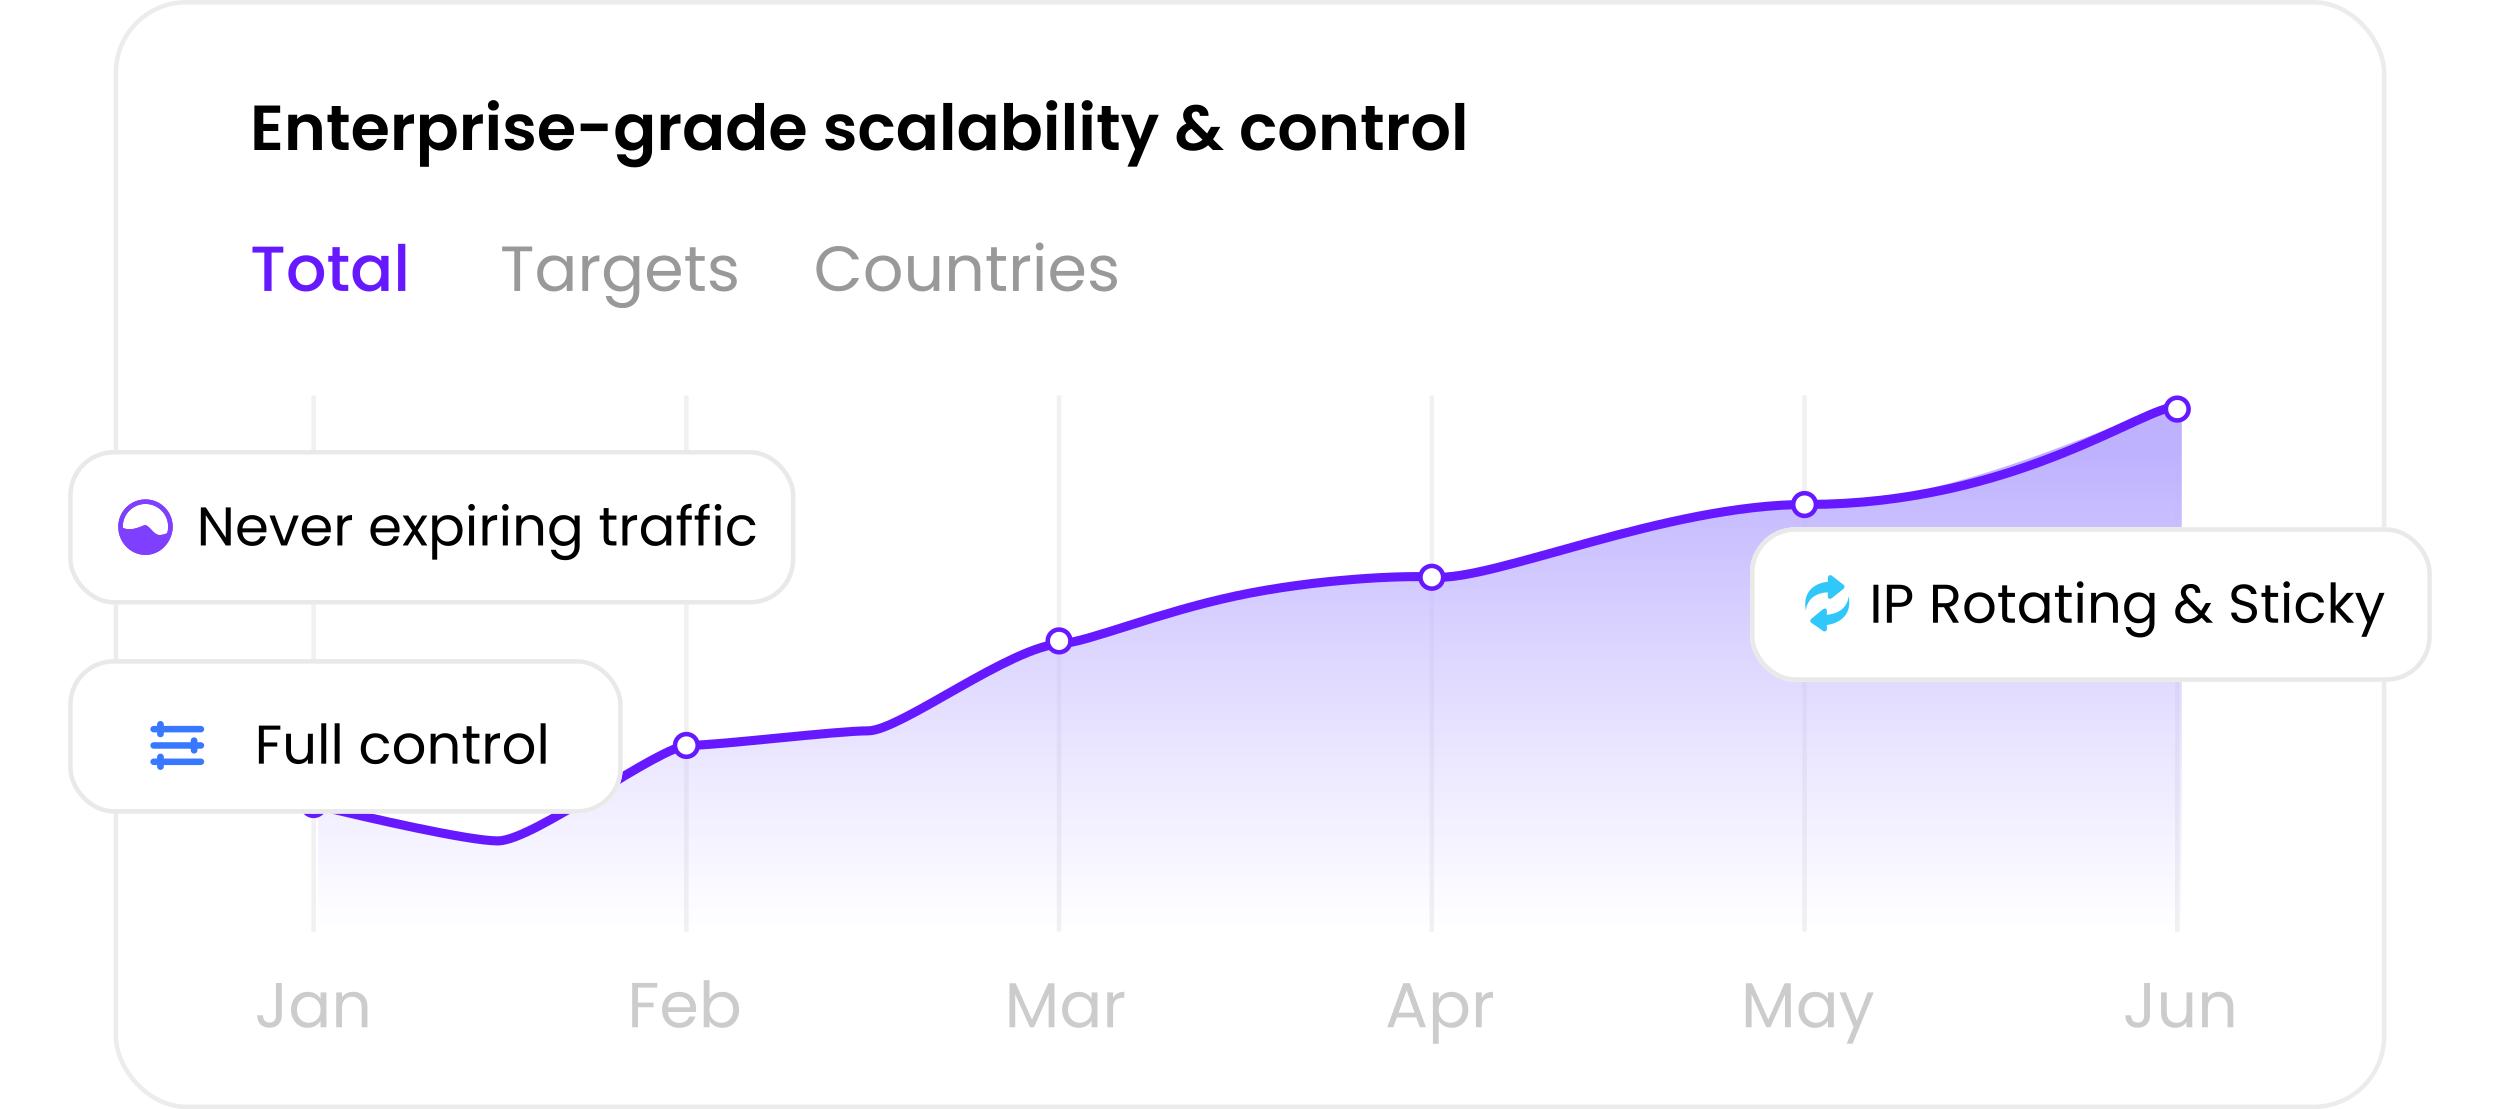 <svg width="550" height="244" viewBox="0 0 550 244" fill="none" xmlns="http://www.w3.org/2000/svg">
<rect x="25.5" y="0.5" width="499" height="243" rx="15.5" fill="white" stroke="#ECECEC"/>
<path d="M57.926 24.81V27.26H61.216V28.814H57.926V31.404H61.636V33H55.966V23.214H61.636V24.81H57.926ZM67.715 25.132C68.639 25.132 69.386 25.426 69.955 26.014C70.525 26.593 70.809 27.405 70.809 28.45V33H68.849V28.716C68.849 28.1 68.695 27.629 68.387 27.302C68.079 26.966 67.659 26.798 67.127 26.798C66.586 26.798 66.156 26.966 65.839 27.302C65.531 27.629 65.377 28.1 65.377 28.716V33H63.417V25.244H65.377V26.21C65.638 25.874 65.97 25.613 66.371 25.426C66.782 25.23 67.23 25.132 67.715 25.132ZM74.955 26.854V30.606C74.955 30.867 75.016 31.059 75.137 31.18C75.268 31.292 75.482 31.348 75.781 31.348H76.691V33H75.459C73.807 33 72.981 32.197 72.981 30.592V26.854H72.057V25.244H72.981V23.326H74.955V25.244H76.691V26.854H74.955ZM85.311 28.954C85.311 29.234 85.292 29.486 85.255 29.71H79.585C79.631 30.27 79.827 30.709 80.173 31.026C80.518 31.343 80.943 31.502 81.447 31.502C82.175 31.502 82.693 31.189 83.001 30.564H85.115C84.891 31.311 84.461 31.927 83.827 32.412C83.192 32.888 82.413 33.126 81.489 33.126C80.742 33.126 80.07 32.963 79.473 32.636C78.885 32.3 78.423 31.829 78.087 31.222C77.76 30.615 77.597 29.915 77.597 29.122C77.597 28.319 77.76 27.615 78.087 27.008C78.413 26.401 78.871 25.935 79.459 25.608C80.047 25.281 80.723 25.118 81.489 25.118C82.226 25.118 82.884 25.277 83.463 25.594C84.051 25.911 84.503 26.364 84.821 26.952C85.147 27.531 85.311 28.198 85.311 28.954ZM83.281 28.394C83.271 27.89 83.089 27.489 82.735 27.19C82.38 26.882 81.946 26.728 81.433 26.728C80.947 26.728 80.537 26.877 80.201 27.176C79.874 27.465 79.673 27.871 79.599 28.394H83.281ZM88.701 26.448C88.953 26.037 89.28 25.715 89.681 25.482C90.092 25.249 90.559 25.132 91.081 25.132V27.19H90.563C89.947 27.19 89.481 27.335 89.163 27.624C88.855 27.913 88.701 28.417 88.701 29.136V33H86.741V25.244H88.701V26.448ZM94.362 26.364C94.614 26.009 94.959 25.715 95.397 25.482C95.846 25.239 96.354 25.118 96.924 25.118C97.586 25.118 98.183 25.281 98.716 25.608C99.257 25.935 99.681 26.401 99.99 27.008C100.307 27.605 100.466 28.301 100.466 29.094C100.466 29.887 100.307 30.592 99.99 31.208C99.681 31.815 99.257 32.286 98.716 32.622C98.183 32.958 97.586 33.126 96.924 33.126C96.354 33.126 95.85 33.009 95.412 32.776C94.982 32.543 94.632 32.249 94.362 31.894V36.696H92.401V25.244H94.362V26.364ZM98.463 29.094C98.463 28.627 98.365 28.226 98.169 27.89C97.983 27.545 97.731 27.283 97.413 27.106C97.106 26.929 96.769 26.84 96.406 26.84C96.051 26.84 95.715 26.933 95.397 27.12C95.09 27.297 94.838 27.559 94.641 27.904C94.455 28.249 94.362 28.655 94.362 29.122C94.362 29.589 94.455 29.995 94.641 30.34C94.838 30.685 95.09 30.951 95.397 31.138C95.715 31.315 96.051 31.404 96.406 31.404C96.769 31.404 97.106 31.311 97.413 31.124C97.731 30.937 97.983 30.671 98.169 30.326C98.365 29.981 98.463 29.57 98.463 29.094ZM103.85 26.448C104.102 26.037 104.428 25.715 104.83 25.482C105.24 25.249 105.707 25.132 106.23 25.132V27.19H105.712C105.096 27.19 104.629 27.335 104.312 27.624C104.004 27.913 103.85 28.417 103.85 29.136V33H101.89V25.244H103.85V26.448ZM108.544 24.32C108.199 24.32 107.909 24.213 107.676 23.998C107.452 23.774 107.34 23.499 107.34 23.172C107.34 22.845 107.452 22.575 107.676 22.36C107.909 22.136 108.199 22.024 108.544 22.024C108.889 22.024 109.174 22.136 109.398 22.36C109.631 22.575 109.748 22.845 109.748 23.172C109.748 23.499 109.631 23.774 109.398 23.998C109.174 24.213 108.889 24.32 108.544 24.32ZM109.51 25.244V33H107.55V25.244H109.51ZM114.414 33.126C113.78 33.126 113.21 33.014 112.706 32.79C112.202 32.557 111.801 32.244 111.502 31.852C111.213 31.46 111.054 31.026 111.026 30.55H113C113.038 30.849 113.182 31.096 113.434 31.292C113.696 31.488 114.018 31.586 114.4 31.586C114.774 31.586 115.063 31.511 115.268 31.362C115.483 31.213 115.59 31.021 115.59 30.788C115.59 30.536 115.46 30.349 115.198 30.228C114.946 30.097 114.54 29.957 113.98 29.808C113.402 29.668 112.926 29.523 112.552 29.374C112.188 29.225 111.871 28.996 111.6 28.688C111.339 28.38 111.208 27.965 111.208 27.442C111.208 27.013 111.33 26.621 111.572 26.266C111.824 25.911 112.179 25.631 112.636 25.426C113.103 25.221 113.649 25.118 114.274 25.118C115.198 25.118 115.936 25.351 116.486 25.818C117.037 26.275 117.34 26.896 117.396 27.68H115.52C115.492 27.372 115.362 27.129 115.128 26.952C114.904 26.765 114.601 26.672 114.218 26.672C113.864 26.672 113.588 26.737 113.392 26.868C113.206 26.999 113.112 27.181 113.112 27.414C113.112 27.675 113.243 27.876 113.504 28.016C113.766 28.147 114.172 28.282 114.722 28.422C115.282 28.562 115.744 28.707 116.108 28.856C116.472 29.005 116.785 29.239 117.046 29.556C117.317 29.864 117.457 30.275 117.466 30.788C117.466 31.236 117.34 31.637 117.088 31.992C116.846 32.347 116.491 32.627 116.024 32.832C115.567 33.028 115.03 33.126 114.414 33.126ZM126.285 28.954C126.285 29.234 126.267 29.486 126.229 29.71H120.559C120.606 30.27 120.802 30.709 121.147 31.026C121.493 31.343 121.917 31.502 122.421 31.502C123.149 31.502 123.667 31.189 123.975 30.564H126.089C125.865 31.311 125.436 31.927 124.801 32.412C124.167 32.888 123.387 33.126 122.463 33.126C121.717 33.126 121.045 32.963 120.447 32.636C119.859 32.3 119.397 31.829 119.061 31.222C118.735 30.615 118.571 29.915 118.571 29.122C118.571 28.319 118.735 27.615 119.061 27.008C119.388 26.401 119.845 25.935 120.433 25.608C121.021 25.281 121.698 25.118 122.463 25.118C123.201 25.118 123.859 25.277 124.437 25.594C125.025 25.911 125.478 26.364 125.795 26.952C126.122 27.531 126.285 28.198 126.285 28.954ZM124.255 28.394C124.246 27.89 124.064 27.489 123.709 27.19C123.355 26.882 122.921 26.728 122.407 26.728C121.922 26.728 121.511 26.877 121.175 27.176C120.849 27.465 120.648 27.871 120.573 28.394H124.255ZM133.68 27.176V28.828H127.744V27.176H133.68ZM138.916 25.118C139.495 25.118 140.003 25.235 140.442 25.468C140.881 25.692 141.226 25.986 141.478 26.35V25.244H143.452V33.056C143.452 33.775 143.307 34.414 143.018 34.974C142.729 35.543 142.295 35.991 141.716 36.318C141.137 36.654 140.437 36.822 139.616 36.822C138.515 36.822 137.609 36.565 136.9 36.052C136.2 35.539 135.803 34.839 135.71 33.952H137.656C137.759 34.307 137.978 34.587 138.314 34.792C138.659 35.007 139.075 35.114 139.56 35.114C140.129 35.114 140.591 34.941 140.946 34.596C141.301 34.26 141.478 33.747 141.478 33.056V31.852C141.226 32.216 140.876 32.519 140.428 32.762C139.989 33.005 139.485 33.126 138.916 33.126C138.263 33.126 137.665 32.958 137.124 32.622C136.583 32.286 136.153 31.815 135.836 31.208C135.528 30.592 135.374 29.887 135.374 29.094C135.374 28.31 135.528 27.615 135.836 27.008C136.153 26.401 136.578 25.935 137.11 25.608C137.651 25.281 138.253 25.118 138.916 25.118ZM141.478 29.122C141.478 28.646 141.385 28.24 141.198 27.904C141.011 27.559 140.759 27.297 140.442 27.12C140.125 26.933 139.784 26.84 139.42 26.84C139.056 26.84 138.72 26.929 138.412 27.106C138.104 27.283 137.852 27.545 137.656 27.89C137.469 28.226 137.376 28.627 137.376 29.094C137.376 29.561 137.469 29.971 137.656 30.326C137.852 30.671 138.104 30.937 138.412 31.124C138.729 31.311 139.065 31.404 139.42 31.404C139.784 31.404 140.125 31.315 140.442 31.138C140.759 30.951 141.011 30.69 141.198 30.354C141.385 30.009 141.478 29.598 141.478 29.122ZM147.326 26.448C147.578 26.037 147.905 25.715 148.306 25.482C148.717 25.249 149.184 25.132 149.706 25.132V27.19H149.188C148.572 27.19 148.106 27.335 147.788 27.624C147.48 27.913 147.326 28.417 147.326 29.136V33H145.366V25.244H147.326V26.448ZM150.523 29.094C150.523 28.31 150.677 27.615 150.985 27.008C151.302 26.401 151.727 25.935 152.259 25.608C152.8 25.281 153.402 25.118 154.065 25.118C154.643 25.118 155.147 25.235 155.577 25.468C156.015 25.701 156.365 25.995 156.627 26.35V25.244H158.601V33H156.627V31.866C156.375 32.23 156.025 32.533 155.577 32.776C155.138 33.009 154.629 33.126 154.051 33.126C153.397 33.126 152.8 32.958 152.259 32.622C151.727 32.286 151.302 31.815 150.985 31.208C150.677 30.592 150.523 29.887 150.523 29.094ZM156.627 29.122C156.627 28.646 156.533 28.24 156.347 27.904C156.16 27.559 155.908 27.297 155.591 27.12C155.273 26.933 154.933 26.84 154.569 26.84C154.205 26.84 153.869 26.929 153.561 27.106C153.253 27.283 153.001 27.545 152.805 27.89C152.618 28.226 152.525 28.627 152.525 29.094C152.525 29.561 152.618 29.971 152.805 30.326C153.001 30.671 153.253 30.937 153.561 31.124C153.878 31.311 154.214 31.404 154.569 31.404C154.933 31.404 155.273 31.315 155.591 31.138C155.908 30.951 156.16 30.69 156.347 30.354C156.533 30.009 156.627 29.598 156.627 29.122ZM160.011 29.094C160.011 28.31 160.165 27.615 160.473 27.008C160.79 26.401 161.219 25.935 161.761 25.608C162.302 25.281 162.904 25.118 163.567 25.118C164.071 25.118 164.551 25.23 165.009 25.454C165.466 25.669 165.83 25.958 166.101 26.322V22.64H168.089V33H166.101V31.852C165.858 32.235 165.517 32.543 165.079 32.776C164.64 33.009 164.131 33.126 163.553 33.126C162.899 33.126 162.302 32.958 161.761 32.622C161.219 32.286 160.79 31.815 160.473 31.208C160.165 30.592 160.011 29.887 160.011 29.094ZM166.115 29.122C166.115 28.646 166.021 28.24 165.835 27.904C165.648 27.559 165.396 27.297 165.079 27.12C164.761 26.933 164.421 26.84 164.057 26.84C163.693 26.84 163.357 26.929 163.049 27.106C162.741 27.283 162.489 27.545 162.293 27.89C162.106 28.226 162.013 28.627 162.013 29.094C162.013 29.561 162.106 29.971 162.293 30.326C162.489 30.671 162.741 30.937 163.049 31.124C163.366 31.311 163.702 31.404 164.057 31.404C164.421 31.404 164.761 31.315 165.079 31.138C165.396 30.951 165.648 30.69 165.835 30.354C166.021 30.009 166.115 29.598 166.115 29.122ZM177.213 28.954C177.213 29.234 177.194 29.486 177.157 29.71H171.487C171.534 30.27 171.73 30.709 172.075 31.026C172.42 31.343 172.845 31.502 173.349 31.502C174.077 31.502 174.595 31.189 174.903 30.564H177.017C176.793 31.311 176.364 31.927 175.729 32.412C175.094 32.888 174.315 33.126 173.391 33.126C172.644 33.126 171.972 32.963 171.375 32.636C170.787 32.3 170.325 31.829 169.989 31.222C169.662 30.615 169.499 29.915 169.499 29.122C169.499 28.319 169.662 27.615 169.989 27.008C170.316 26.401 170.773 25.935 171.361 25.608C171.949 25.281 172.626 25.118 173.391 25.118C174.128 25.118 174.786 25.277 175.365 25.594C175.953 25.911 176.406 26.364 176.723 26.952C177.05 27.531 177.213 28.198 177.213 28.954ZM175.183 28.394C175.174 27.89 174.992 27.489 174.637 27.19C174.282 26.882 173.848 26.728 173.335 26.728C172.85 26.728 172.439 26.877 172.103 27.176C171.776 27.465 171.576 27.871 171.501 28.394H175.183ZM184.948 33.126C184.313 33.126 183.744 33.014 183.24 32.79C182.736 32.557 182.334 32.244 182.036 31.852C181.746 31.46 181.588 31.026 181.56 30.55H183.534C183.571 30.849 183.716 31.096 183.968 31.292C184.229 31.488 184.551 31.586 184.934 31.586C185.307 31.586 185.596 31.511 185.802 31.362C186.016 31.213 186.124 31.021 186.124 30.788C186.124 30.536 185.993 30.349 185.732 30.228C185.48 30.097 185.074 29.957 184.514 29.808C183.935 29.668 183.459 29.523 183.086 29.374C182.722 29.225 182.404 28.996 182.134 28.688C181.872 28.38 181.742 27.965 181.742 27.442C181.742 27.013 181.863 26.621 182.106 26.266C182.358 25.911 182.712 25.631 183.17 25.426C183.636 25.221 184.182 25.118 184.808 25.118C185.732 25.118 186.469 25.351 187.02 25.818C187.57 26.275 187.874 26.896 187.93 27.68H186.054C186.026 27.372 185.895 27.129 185.662 26.952C185.438 26.765 185.134 26.672 184.752 26.672C184.397 26.672 184.122 26.737 183.926 26.868C183.739 26.999 183.646 27.181 183.646 27.414C183.646 27.675 183.776 27.876 184.038 28.016C184.299 28.147 184.705 28.282 185.256 28.422C185.816 28.562 186.278 28.707 186.642 28.856C187.006 29.005 187.318 29.239 187.58 29.556C187.85 29.864 187.99 30.275 188 30.788C188 31.236 187.874 31.637 187.622 31.992C187.379 32.347 187.024 32.627 186.558 32.832C186.1 33.028 185.564 33.126 184.948 33.126ZM189.105 29.122C189.105 28.319 189.268 27.619 189.595 27.022C189.921 26.415 190.374 25.949 190.953 25.622C191.531 25.286 192.194 25.118 192.941 25.118C193.902 25.118 194.695 25.361 195.321 25.846C195.955 26.322 196.38 26.994 196.595 27.862H194.481C194.369 27.526 194.177 27.265 193.907 27.078C193.645 26.882 193.319 26.784 192.927 26.784C192.367 26.784 191.923 26.989 191.597 27.4C191.27 27.801 191.107 28.375 191.107 29.122C191.107 29.859 191.27 30.433 191.597 30.844C191.923 31.245 192.367 31.446 192.927 31.446C193.72 31.446 194.238 31.091 194.481 30.382H196.595C196.38 31.222 195.955 31.889 195.321 32.384C194.686 32.879 193.893 33.126 192.941 33.126C192.194 33.126 191.531 32.963 190.953 32.636C190.374 32.3 189.921 31.833 189.595 31.236C189.268 30.629 189.105 29.925 189.105 29.122ZM197.526 29.094C197.526 28.31 197.68 27.615 197.988 27.008C198.306 26.401 198.73 25.935 199.262 25.608C199.804 25.281 200.406 25.118 201.068 25.118C201.647 25.118 202.151 25.235 202.58 25.468C203.019 25.701 203.369 25.995 203.63 26.35V25.244H205.604V33H203.63V31.866C203.378 32.23 203.028 32.533 202.58 32.776C202.142 33.009 201.633 33.126 201.054 33.126C200.401 33.126 199.804 32.958 199.262 32.622C198.73 32.286 198.306 31.815 197.988 31.208C197.68 30.592 197.526 29.887 197.526 29.094ZM203.63 29.122C203.63 28.646 203.537 28.24 203.35 27.904C203.164 27.559 202.912 27.297 202.594 27.12C202.277 26.933 201.936 26.84 201.572 26.84C201.208 26.84 200.872 26.929 200.564 27.106C200.256 27.283 200.004 27.545 199.808 27.89C199.622 28.226 199.528 28.627 199.528 29.094C199.528 29.561 199.622 29.971 199.808 30.326C200.004 30.671 200.256 30.937 200.564 31.124C200.882 31.311 201.218 31.404 201.572 31.404C201.936 31.404 202.277 31.315 202.594 31.138C202.912 30.951 203.164 30.69 203.35 30.354C203.537 30.009 203.63 29.598 203.63 29.122ZM209.479 22.64V33H207.519V22.64H209.479ZM210.911 29.094C210.911 28.31 211.065 27.615 211.373 27.008C211.691 26.401 212.115 25.935 212.647 25.608C213.189 25.281 213.791 25.118 214.453 25.118C215.032 25.118 215.536 25.235 215.965 25.468C216.404 25.701 216.754 25.995 217.015 26.35V25.244H218.989V33H217.015V31.866C216.763 32.23 216.413 32.533 215.965 32.776C215.527 33.009 215.018 33.126 214.439 33.126C213.786 33.126 213.189 32.958 212.647 32.622C212.115 32.286 211.691 31.815 211.373 31.208C211.065 30.592 210.911 29.887 210.911 29.094ZM217.015 29.122C217.015 28.646 216.922 28.24 216.735 27.904C216.549 27.559 216.297 27.297 215.979 27.12C215.662 26.933 215.321 26.84 214.957 26.84C214.593 26.84 214.257 26.929 213.949 27.106C213.641 27.283 213.389 27.545 213.193 27.89C213.007 28.226 212.913 28.627 212.913 29.094C212.913 29.561 213.007 29.971 213.193 30.326C213.389 30.671 213.641 30.937 213.949 31.124C214.267 31.311 214.603 31.404 214.957 31.404C215.321 31.404 215.662 31.315 215.979 31.138C216.297 30.951 216.549 30.69 216.735 30.354C216.922 30.009 217.015 29.598 217.015 29.122ZM222.864 26.378C223.116 26.005 223.461 25.701 223.9 25.468C224.348 25.235 224.856 25.118 225.426 25.118C226.088 25.118 226.686 25.281 227.218 25.608C227.759 25.935 228.184 26.401 228.492 27.008C228.809 27.605 228.968 28.301 228.968 29.094C228.968 29.887 228.809 30.592 228.492 31.208C228.184 31.815 227.759 32.286 227.218 32.622C226.686 32.958 226.088 33.126 225.426 33.126C224.847 33.126 224.338 33.014 223.9 32.79C223.47 32.557 223.125 32.258 222.864 31.894V33H220.904V22.64H222.864V26.378ZM226.966 29.094C226.966 28.627 226.868 28.226 226.672 27.89C226.485 27.545 226.233 27.283 225.916 27.106C225.608 26.929 225.272 26.84 224.908 26.84C224.553 26.84 224.217 26.933 223.9 27.12C223.592 27.297 223.34 27.559 223.144 27.904C222.957 28.249 222.864 28.655 222.864 29.122C222.864 29.589 222.957 29.995 223.144 30.34C223.34 30.685 223.592 30.951 223.9 31.138C224.217 31.315 224.553 31.404 224.908 31.404C225.272 31.404 225.608 31.311 225.916 31.124C226.233 30.937 226.485 30.671 226.672 30.326C226.868 29.981 226.966 29.57 226.966 29.094ZM231.386 24.32C231.04 24.32 230.751 24.213 230.518 23.998C230.294 23.774 230.182 23.499 230.182 23.172C230.182 22.845 230.294 22.575 230.518 22.36C230.751 22.136 231.04 22.024 231.386 22.024C231.731 22.024 232.016 22.136 232.24 22.36C232.473 22.575 232.59 22.845 232.59 23.172C232.59 23.499 232.473 23.774 232.24 23.998C232.016 24.213 231.731 24.32 231.386 24.32ZM232.352 25.244V33H230.392V25.244H232.352ZM236.248 22.64V33H234.288V22.64H236.248ZM239.179 24.32C238.833 24.32 238.544 24.213 238.311 23.998C238.087 23.774 237.975 23.499 237.975 23.172C237.975 22.845 238.087 22.575 238.311 22.36C238.544 22.136 238.833 22.024 239.179 22.024C239.524 22.024 239.809 22.136 240.033 22.36C240.266 22.575 240.383 22.845 240.383 23.172C240.383 23.499 240.266 23.774 240.033 23.998C239.809 24.213 239.524 24.32 239.179 24.32ZM240.145 25.244V33H238.185V25.244H240.145ZM244.363 26.854V30.606C244.363 30.867 244.424 31.059 244.545 31.18C244.676 31.292 244.891 31.348 245.189 31.348H246.099V33H244.867C243.215 33 242.389 32.197 242.389 30.592V26.854H241.465V25.244H242.389V23.326H244.363V25.244H246.099V26.854H244.363ZM254.929 25.244L250.127 36.668H248.041L249.721 32.804L246.613 25.244H248.811L250.813 30.662L252.843 25.244H254.929ZM266.839 33L265.775 31.95C264.87 32.762 263.764 33.168 262.457 33.168C261.739 33.168 261.104 33.047 260.553 32.804C260.012 32.552 259.592 32.202 259.293 31.754C258.995 31.297 258.845 30.769 258.845 30.172C258.845 29.528 259.027 28.949 259.391 28.436C259.755 27.923 260.292 27.507 261.001 27.19C260.749 26.882 260.567 26.588 260.455 26.308C260.343 26.019 260.287 25.711 260.287 25.384C260.287 24.936 260.404 24.535 260.637 24.18C260.871 23.816 261.202 23.531 261.631 23.326C262.07 23.121 262.579 23.018 263.157 23.018C263.745 23.018 264.249 23.13 264.669 23.354C265.089 23.578 265.402 23.877 265.607 24.25C265.813 24.623 265.901 25.039 265.873 25.496H263.969C263.979 25.188 263.904 24.955 263.745 24.796C263.587 24.628 263.372 24.544 263.101 24.544C262.84 24.544 262.621 24.623 262.443 24.782C262.275 24.931 262.191 25.127 262.191 25.37C262.191 25.603 262.261 25.837 262.401 26.07C262.541 26.294 262.77 26.574 263.087 26.91L265.551 29.346C265.57 29.327 265.584 29.309 265.593 29.29C265.603 29.271 265.612 29.253 265.621 29.234L266.419 27.904H268.463L267.483 29.626C267.297 29.99 267.096 30.335 266.881 30.662L269.247 33H266.839ZM262.513 31.544C263.279 31.544 263.955 31.273 264.543 30.732L262.135 28.352C261.23 28.753 260.777 29.323 260.777 30.06C260.777 30.48 260.936 30.835 261.253 31.124C261.571 31.404 261.991 31.544 262.513 31.544ZM273.05 29.122C273.05 28.319 273.213 27.619 273.54 27.022C273.867 26.415 274.319 25.949 274.898 25.622C275.477 25.286 276.139 25.118 276.886 25.118C277.847 25.118 278.641 25.361 279.266 25.846C279.901 26.322 280.325 26.994 280.54 27.862H278.426C278.314 27.526 278.123 27.265 277.852 27.078C277.591 26.882 277.264 26.784 276.872 26.784C276.312 26.784 275.869 26.989 275.542 27.4C275.215 27.801 275.052 28.375 275.052 29.122C275.052 29.859 275.215 30.433 275.542 30.844C275.869 31.245 276.312 31.446 276.872 31.446C277.665 31.446 278.183 31.091 278.426 30.382H280.54C280.325 31.222 279.901 31.889 279.266 32.384C278.631 32.879 277.838 33.126 276.886 33.126C276.139 33.126 275.477 32.963 274.898 32.636C274.319 32.3 273.867 31.833 273.54 31.236C273.213 30.629 273.05 29.925 273.05 29.122ZM285.42 33.126C284.673 33.126 284.001 32.963 283.404 32.636C282.806 32.3 282.335 31.829 281.99 31.222C281.654 30.615 281.486 29.915 281.486 29.122C281.486 28.329 281.658 27.629 282.004 27.022C282.358 26.415 282.839 25.949 283.446 25.622C284.052 25.286 284.729 25.118 285.476 25.118C286.222 25.118 286.899 25.286 287.506 25.622C288.112 25.949 288.588 26.415 288.934 27.022C289.288 27.629 289.466 28.329 289.466 29.122C289.466 29.915 289.284 30.615 288.92 31.222C288.565 31.829 288.08 32.3 287.464 32.636C286.857 32.963 286.176 33.126 285.42 33.126ZM285.42 31.418C285.774 31.418 286.106 31.334 286.414 31.166C286.731 30.989 286.983 30.727 287.17 30.382C287.356 30.037 287.45 29.617 287.45 29.122C287.45 28.385 287.254 27.82 286.862 27.428C286.479 27.027 286.008 26.826 285.448 26.826C284.888 26.826 284.416 27.027 284.034 27.428C283.66 27.82 283.474 28.385 283.474 29.122C283.474 29.859 283.656 30.429 284.02 30.83C284.393 31.222 284.86 31.418 285.42 31.418ZM295.202 25.132C296.126 25.132 296.872 25.426 297.442 26.014C298.011 26.593 298.296 27.405 298.296 28.45V33H296.336V28.716C296.336 28.1 296.182 27.629 295.874 27.302C295.566 26.966 295.146 26.798 294.614 26.798C294.072 26.798 293.643 26.966 293.326 27.302C293.018 27.629 292.864 28.1 292.864 28.716V33H290.904V25.244H292.864V26.21C293.125 25.874 293.456 25.613 293.858 25.426C294.268 25.23 294.716 25.132 295.202 25.132ZM302.441 26.854V30.606C302.441 30.867 302.502 31.059 302.623 31.18C302.754 31.292 302.969 31.348 303.267 31.348H304.177V33H302.945C301.293 33 300.467 32.197 300.467 30.592V26.854H299.543V25.244H300.467V23.326H302.441V25.244H304.177V26.854H302.441ZM307.547 26.448C307.799 26.037 308.126 25.715 308.527 25.482C308.938 25.249 309.404 25.132 309.927 25.132V27.19H309.409C308.793 27.19 308.326 27.335 308.009 27.624C307.701 27.913 307.547 28.417 307.547 29.136V33H305.587V25.244H307.547V26.448ZM314.691 33.126C313.945 33.126 313.273 32.963 312.675 32.636C312.078 32.3 311.607 31.829 311.261 31.222C310.925 30.615 310.757 29.915 310.757 29.122C310.757 28.329 310.93 27.629 311.275 27.022C311.63 26.415 312.111 25.949 312.717 25.622C313.324 25.286 314.001 25.118 314.747 25.118C315.494 25.118 316.171 25.286 316.777 25.622C317.384 25.949 317.86 26.415 318.205 27.022C318.56 27.629 318.737 28.329 318.737 29.122C318.737 29.915 318.555 30.615 318.191 31.222C317.837 31.829 317.351 32.3 316.735 32.636C316.129 32.963 315.447 33.126 314.691 33.126ZM314.691 31.418C315.046 31.418 315.377 31.334 315.685 31.166C316.003 30.989 316.255 30.727 316.441 30.382C316.628 30.037 316.721 29.617 316.721 29.122C316.721 28.385 316.525 27.82 316.133 27.428C315.751 27.027 315.279 26.826 314.719 26.826C314.159 26.826 313.688 27.027 313.305 27.428C312.932 27.82 312.745 28.385 312.745 29.122C312.745 29.859 312.927 30.429 313.291 30.83C313.665 31.222 314.131 31.418 314.691 31.418ZM322.135 22.64V33H320.175V22.64H322.135Z" fill="black"/>
<path d="M62.336 54.27V55.572H59.746V64H58.15V55.572H55.546V54.27H62.336ZM67.298 64.126C66.57 64.126 65.912 63.963 65.324 63.636C64.736 63.3 64.274 62.833 63.938 62.236C63.602 61.629 63.434 60.929 63.434 60.136C63.434 59.352 63.607 58.657 63.952 58.05C64.298 57.443 64.769 56.977 65.366 56.65C65.964 56.323 66.631 56.16 67.368 56.16C68.106 56.16 68.773 56.323 69.37 56.65C69.968 56.977 70.439 57.443 70.784 58.05C71.13 58.657 71.302 59.352 71.302 60.136C71.302 60.92 71.125 61.615 70.77 62.222C70.416 62.829 69.93 63.3 69.314 63.636C68.708 63.963 68.036 64.126 67.298 64.126ZM67.298 62.74C67.709 62.74 68.092 62.642 68.446 62.446C68.81 62.25 69.104 61.956 69.328 61.564C69.552 61.172 69.664 60.696 69.664 60.136C69.664 59.576 69.557 59.105 69.342 58.722C69.128 58.33 68.843 58.036 68.488 57.84C68.134 57.644 67.751 57.546 67.34 57.546C66.93 57.546 66.547 57.644 66.192 57.84C65.847 58.036 65.572 58.33 65.366 58.722C65.161 59.105 65.058 59.576 65.058 60.136C65.058 60.967 65.268 61.611 65.688 62.068C66.118 62.516 66.654 62.74 67.298 62.74ZM74.742 57.588V61.858C74.742 62.147 74.807 62.357 74.938 62.488C75.078 62.609 75.311 62.67 75.638 62.67H76.618V64H75.358C74.639 64 74.089 63.832 73.706 63.496C73.323 63.16 73.132 62.614 73.132 61.858V57.588H72.222V56.286H73.132V54.368H74.742V56.286H76.618V57.588H74.742ZM77.557 60.108C77.557 59.333 77.716 58.647 78.033 58.05C78.36 57.453 78.798 56.991 79.349 56.664C79.909 56.328 80.525 56.16 81.197 56.16C81.804 56.16 82.331 56.281 82.779 56.524C83.236 56.757 83.6 57.051 83.871 57.406V56.286H85.481V64H83.871V62.852C83.6 63.216 83.232 63.519 82.765 63.762C82.298 64.005 81.766 64.126 81.169 64.126C80.506 64.126 79.9 63.958 79.349 63.622C78.798 63.277 78.36 62.801 78.033 62.194C77.716 61.578 77.557 60.883 77.557 60.108ZM83.871 60.136C83.871 59.604 83.759 59.142 83.535 58.75C83.32 58.358 83.036 58.059 82.681 57.854C82.326 57.649 81.944 57.546 81.533 57.546C81.122 57.546 80.74 57.649 80.385 57.854C80.03 58.05 79.741 58.344 79.517 58.736C79.302 59.119 79.195 59.576 79.195 60.108C79.195 60.64 79.302 61.107 79.517 61.508C79.741 61.909 80.03 62.217 80.385 62.432C80.749 62.637 81.132 62.74 81.533 62.74C81.944 62.74 82.326 62.637 82.681 62.432C83.036 62.227 83.32 61.928 83.535 61.536C83.759 61.135 83.871 60.668 83.871 60.136ZM89.173 53.64V64H87.577V53.64H89.173Z" fill="#6619FF"/>
<path d="M117.084 54.242V55.278H114.424V64H113.15V55.278H110.476V54.242H117.084ZM118.176 60.136C118.176 59.352 118.335 58.666 118.652 58.078C118.97 57.481 119.404 57.019 119.954 56.692C120.514 56.365 121.135 56.202 121.816 56.202C122.488 56.202 123.072 56.347 123.566 56.636C124.061 56.925 124.43 57.289 124.672 57.728V56.328H125.96V64H124.672V62.572C124.42 63.02 124.042 63.393 123.538 63.692C123.044 63.981 122.465 64.126 121.802 64.126C121.121 64.126 120.505 63.958 119.954 63.622C119.404 63.286 118.97 62.815 118.652 62.208C118.335 61.601 118.176 60.911 118.176 60.136ZM124.672 60.15C124.672 59.571 124.556 59.067 124.322 58.638C124.089 58.209 123.772 57.882 123.37 57.658C122.978 57.425 122.544 57.308 122.068 57.308C121.592 57.308 121.158 57.42 120.766 57.644C120.374 57.868 120.062 58.195 119.828 58.624C119.595 59.053 119.478 59.557 119.478 60.136C119.478 60.724 119.595 61.237 119.828 61.676C120.062 62.105 120.374 62.437 120.766 62.67C121.158 62.894 121.592 63.006 122.068 63.006C122.544 63.006 122.978 62.894 123.37 62.67C123.772 62.437 124.089 62.105 124.322 61.676C124.556 61.237 124.672 60.729 124.672 60.15ZM129.387 57.574C129.611 57.135 129.928 56.795 130.339 56.552C130.759 56.309 131.268 56.188 131.865 56.188V57.504H131.529C130.101 57.504 129.387 58.279 129.387 59.828V64H128.113V56.328H129.387V57.574ZM136.5 56.202C137.162 56.202 137.741 56.347 138.236 56.636C138.74 56.925 139.113 57.289 139.356 57.728V56.328H140.644V64.168C140.644 64.868 140.494 65.489 140.196 66.03C139.897 66.581 139.468 67.01 138.908 67.318C138.357 67.626 137.713 67.78 136.976 67.78C135.968 67.78 135.128 67.542 134.456 67.066C133.784 66.59 133.387 65.941 133.266 65.12H134.526C134.666 65.587 134.955 65.96 135.394 66.24C135.832 66.529 136.36 66.674 136.976 66.674C137.676 66.674 138.245 66.455 138.684 66.016C139.132 65.577 139.356 64.961 139.356 64.168V62.558C139.104 63.006 138.73 63.379 138.236 63.678C137.741 63.977 137.162 64.126 136.5 64.126C135.818 64.126 135.198 63.958 134.638 63.622C134.087 63.286 133.653 62.815 133.336 62.208C133.018 61.601 132.86 60.911 132.86 60.136C132.86 59.352 133.018 58.666 133.336 58.078C133.653 57.481 134.087 57.019 134.638 56.692C135.198 56.365 135.818 56.202 136.5 56.202ZM139.356 60.15C139.356 59.571 139.239 59.067 139.006 58.638C138.772 58.209 138.455 57.882 138.054 57.658C137.662 57.425 137.228 57.308 136.752 57.308C136.276 57.308 135.842 57.42 135.45 57.644C135.058 57.868 134.745 58.195 134.512 58.624C134.278 59.053 134.162 59.557 134.162 60.136C134.162 60.724 134.278 61.237 134.512 61.676C134.745 62.105 135.058 62.437 135.45 62.67C135.842 62.894 136.276 63.006 136.752 63.006C137.228 63.006 137.662 62.894 138.054 62.67C138.455 62.437 138.772 62.105 139.006 61.676C139.239 61.237 139.356 60.729 139.356 60.15ZM149.797 59.87C149.797 60.113 149.783 60.369 149.755 60.64H143.623C143.669 61.396 143.926 61.989 144.393 62.418C144.869 62.838 145.443 63.048 146.115 63.048C146.665 63.048 147.123 62.922 147.487 62.67C147.86 62.409 148.121 62.063 148.271 61.634H149.643C149.437 62.371 149.027 62.973 148.411 63.44C147.795 63.897 147.029 64.126 146.115 64.126C145.387 64.126 144.733 63.963 144.155 63.636C143.585 63.309 143.137 62.847 142.811 62.25C142.484 61.643 142.321 60.943 142.321 60.15C142.321 59.357 142.479 58.661 142.797 58.064C143.114 57.467 143.557 57.009 144.127 56.692C144.705 56.365 145.368 56.202 146.115 56.202C146.843 56.202 147.487 56.361 148.047 56.678C148.607 56.995 149.036 57.434 149.335 57.994C149.643 58.545 149.797 59.17 149.797 59.87ZM148.481 59.604C148.481 59.119 148.373 58.703 148.159 58.358C147.944 58.003 147.65 57.737 147.277 57.56C146.913 57.373 146.507 57.28 146.059 57.28C145.415 57.28 144.864 57.485 144.407 57.896C143.959 58.307 143.702 58.876 143.637 59.604H148.481ZM153.032 57.378V61.9C153.032 62.273 153.112 62.539 153.27 62.698C153.429 62.847 153.704 62.922 154.096 62.922H155.034V64H153.886C153.177 64 152.645 63.837 152.29 63.51C151.936 63.183 151.758 62.647 151.758 61.9V57.378H150.764V56.328H151.758V54.396H153.032V56.328H155.034V57.378H153.032ZM159.294 64.126C158.706 64.126 158.179 64.028 157.712 63.832C157.245 63.627 156.877 63.347 156.606 62.992C156.335 62.628 156.186 62.213 156.158 61.746H157.474C157.511 62.129 157.689 62.441 158.006 62.684C158.333 62.927 158.757 63.048 159.28 63.048C159.765 63.048 160.148 62.941 160.428 62.726C160.708 62.511 160.848 62.241 160.848 61.914C160.848 61.578 160.699 61.331 160.4 61.172C160.101 61.004 159.639 60.841 159.014 60.682C158.445 60.533 157.978 60.383 157.614 60.234C157.259 60.075 156.951 59.847 156.69 59.548C156.438 59.24 156.312 58.839 156.312 58.344C156.312 57.952 156.429 57.593 156.662 57.266C156.895 56.939 157.227 56.683 157.656 56.496C158.085 56.3 158.575 56.202 159.126 56.202C159.975 56.202 160.661 56.417 161.184 56.846C161.707 57.275 161.987 57.863 162.024 58.61H160.75C160.722 58.209 160.559 57.887 160.26 57.644C159.971 57.401 159.579 57.28 159.084 57.28C158.627 57.28 158.263 57.378 157.992 57.574C157.721 57.77 157.586 58.027 157.586 58.344C157.586 58.596 157.665 58.806 157.824 58.974C157.992 59.133 158.197 59.263 158.44 59.366C158.692 59.459 159.037 59.567 159.476 59.688C160.027 59.837 160.475 59.987 160.82 60.136C161.165 60.276 161.459 60.491 161.702 60.78C161.954 61.069 162.085 61.447 162.094 61.914C162.094 62.334 161.977 62.712 161.744 63.048C161.511 63.384 161.179 63.65 160.75 63.846C160.33 64.033 159.845 64.126 159.294 64.126Z" fill="#999999"/>
<path d="M179.602 59.114C179.602 58.162 179.817 57.308 180.246 56.552C180.675 55.787 181.259 55.189 181.996 54.76C182.743 54.331 183.569 54.116 184.474 54.116C185.538 54.116 186.467 54.373 187.26 54.886C188.053 55.399 188.632 56.127 188.996 57.07H187.47C187.199 56.482 186.807 56.029 186.294 55.712C185.79 55.395 185.183 55.236 184.474 55.236C183.793 55.236 183.181 55.395 182.64 55.712C182.099 56.029 181.674 56.482 181.366 57.07C181.058 57.649 180.904 58.33 180.904 59.114C180.904 59.889 181.058 60.57 181.366 61.158C181.674 61.737 182.099 62.185 182.64 62.502C183.181 62.819 183.793 62.978 184.474 62.978C185.183 62.978 185.79 62.824 186.294 62.516C186.807 62.199 187.199 61.746 187.47 61.158H188.996C188.632 62.091 188.053 62.815 187.26 63.328C186.467 63.832 185.538 64.084 184.474 64.084C183.569 64.084 182.743 63.874 181.996 63.454C181.259 63.025 180.675 62.432 180.246 61.676C179.817 60.92 179.602 60.066 179.602 59.114ZM194.238 64.126C193.52 64.126 192.866 63.963 192.278 63.636C191.7 63.309 191.242 62.847 190.906 62.25C190.58 61.643 190.416 60.943 190.416 60.15C190.416 59.366 190.584 58.675 190.92 58.078C191.266 57.471 191.732 57.009 192.32 56.692C192.908 56.365 193.566 56.202 194.294 56.202C195.022 56.202 195.68 56.365 196.268 56.692C196.856 57.009 197.318 57.467 197.654 58.064C198 58.661 198.172 59.357 198.172 60.15C198.172 60.943 197.995 61.643 197.64 62.25C197.295 62.847 196.824 63.309 196.226 63.636C195.629 63.963 194.966 64.126 194.238 64.126ZM194.238 63.006C194.696 63.006 195.125 62.899 195.526 62.684C195.928 62.469 196.25 62.147 196.492 61.718C196.744 61.289 196.87 60.766 196.87 60.15C196.87 59.534 196.749 59.011 196.506 58.582C196.264 58.153 195.946 57.835 195.554 57.63C195.162 57.415 194.738 57.308 194.28 57.308C193.814 57.308 193.384 57.415 192.992 57.63C192.61 57.835 192.302 58.153 192.068 58.582C191.835 59.011 191.718 59.534 191.718 60.15C191.718 60.775 191.83 61.303 192.054 61.732C192.288 62.161 192.596 62.483 192.978 62.698C193.361 62.903 193.781 63.006 194.238 63.006ZM206.652 56.328V64H205.378V62.866C205.135 63.258 204.794 63.566 204.356 63.79C203.926 64.005 203.45 64.112 202.928 64.112C202.33 64.112 201.794 63.991 201.318 63.748C200.842 63.496 200.464 63.123 200.184 62.628C199.913 62.133 199.778 61.531 199.778 60.822V56.328H201.038V60.654C201.038 61.41 201.229 61.993 201.612 62.404C201.994 62.805 202.517 63.006 203.18 63.006C203.861 63.006 204.398 62.796 204.79 62.376C205.182 61.956 205.378 61.345 205.378 60.542V56.328H206.652ZM212.541 56.188C213.474 56.188 214.23 56.473 214.809 57.042C215.387 57.602 215.677 58.414 215.677 59.478V64H214.417V59.66C214.417 58.895 214.225 58.311 213.843 57.91C213.46 57.499 212.937 57.294 212.275 57.294C211.603 57.294 211.066 57.504 210.665 57.924C210.273 58.344 210.077 58.955 210.077 59.758V64H208.803V56.328H210.077V57.42C210.329 57.028 210.669 56.725 211.099 56.51C211.537 56.295 212.018 56.188 212.541 56.188ZM219.312 57.378V61.9C219.312 62.273 219.391 62.539 219.55 62.698C219.708 62.847 219.984 62.922 220.376 62.922H221.314V64H220.166C219.456 64 218.924 63.837 218.57 63.51C218.215 63.183 218.038 62.647 218.038 61.9V57.378H217.044V56.328H218.038V54.396H219.312V56.328H221.314V57.378H219.312ZM224.131 57.574C224.355 57.135 224.673 56.795 225.083 56.552C225.503 56.309 226.012 56.188 226.609 56.188V57.504H226.273C224.845 57.504 224.131 58.279 224.131 59.828V64H222.857V56.328H224.131V57.574ZM228.738 55.082C228.495 55.082 228.29 54.998 228.122 54.83C227.954 54.662 227.87 54.457 227.87 54.214C227.87 53.971 227.954 53.766 228.122 53.598C228.29 53.43 228.495 53.346 228.738 53.346C228.971 53.346 229.167 53.43 229.326 53.598C229.494 53.766 229.578 53.971 229.578 54.214C229.578 54.457 229.494 54.662 229.326 54.83C229.167 54.998 228.971 55.082 228.738 55.082ZM229.354 56.328V64H228.08V56.328H229.354ZM238.525 59.87C238.525 60.113 238.511 60.369 238.483 60.64H232.351C232.398 61.396 232.655 61.989 233.121 62.418C233.597 62.838 234.171 63.048 234.843 63.048C235.394 63.048 235.851 62.922 236.215 62.67C236.589 62.409 236.85 62.063 236.999 61.634H238.371C238.166 62.371 237.755 62.973 237.139 63.44C236.523 63.897 235.758 64.126 234.843 64.126C234.115 64.126 233.462 63.963 232.883 63.636C232.314 63.309 231.866 62.847 231.539 62.25C231.213 61.643 231.049 60.943 231.049 60.15C231.049 59.357 231.208 58.661 231.525 58.064C231.843 57.467 232.286 57.009 232.855 56.692C233.434 56.365 234.097 56.202 234.843 56.202C235.571 56.202 236.215 56.361 236.775 56.678C237.335 56.995 237.765 57.434 238.063 57.994C238.371 58.545 238.525 59.17 238.525 59.87ZM237.209 59.604C237.209 59.119 237.102 58.703 236.887 58.358C236.673 58.003 236.379 57.737 236.005 57.56C235.641 57.373 235.235 57.28 234.787 57.28C234.143 57.28 233.593 57.485 233.135 57.896C232.687 58.307 232.431 58.876 232.365 59.604H237.209ZM242.923 64.126C242.335 64.126 241.808 64.028 241.341 63.832C240.874 63.627 240.506 63.347 240.235 62.992C239.964 62.628 239.815 62.213 239.787 61.746H241.103C241.14 62.129 241.318 62.441 241.635 62.684C241.962 62.927 242.386 63.048 242.909 63.048C243.394 63.048 243.777 62.941 244.057 62.726C244.337 62.511 244.477 62.241 244.477 61.914C244.477 61.578 244.328 61.331 244.029 61.172C243.73 61.004 243.268 60.841 242.643 60.682C242.074 60.533 241.607 60.383 241.243 60.234C240.888 60.075 240.58 59.847 240.319 59.548C240.067 59.24 239.941 58.839 239.941 58.344C239.941 57.952 240.058 57.593 240.291 57.266C240.524 56.939 240.856 56.683 241.285 56.496C241.714 56.3 242.204 56.202 242.755 56.202C243.604 56.202 244.29 56.417 244.813 56.846C245.336 57.275 245.616 57.863 245.653 58.61H244.379C244.351 58.209 244.188 57.887 243.889 57.644C243.6 57.401 243.208 57.28 242.713 57.28C242.256 57.28 241.892 57.378 241.621 57.574C241.35 57.77 241.215 58.027 241.215 58.344C241.215 58.596 241.294 58.806 241.453 58.974C241.621 59.133 241.826 59.263 242.069 59.366C242.321 59.459 242.666 59.567 243.105 59.688C243.656 59.837 244.104 59.987 244.449 60.136C244.794 60.276 245.088 60.491 245.331 60.78C245.583 61.069 245.714 61.447 245.723 61.914C245.723 62.334 245.606 62.712 245.373 63.048C245.14 63.384 244.808 63.65 244.379 63.846C243.959 64.033 243.474 64.126 242.923 64.126Z" fill="#999999"/>
<path d="M61.992 216.242V223.452C61.992 224.255 61.745 224.899 61.25 225.384C60.755 225.86 60.102 226.098 59.29 226.098C58.469 226.098 57.811 225.855 57.316 225.37C56.821 224.875 56.574 224.203 56.574 223.354H57.848C57.857 223.83 57.979 224.217 58.212 224.516C58.455 224.815 58.814 224.964 59.29 224.964C59.766 224.964 60.121 224.824 60.354 224.544C60.587 224.255 60.704 223.891 60.704 223.452V216.242H61.992ZM64.026 222.136C64.026 221.352 64.184 220.666 64.502 220.078C64.819 219.481 65.253 219.019 65.804 218.692C66.364 218.365 66.984 218.202 67.666 218.202C68.338 218.202 68.921 218.347 69.416 218.636C69.91 218.925 70.279 219.289 70.522 219.728V218.328H71.81V226H70.522V224.572C70.27 225.02 69.892 225.393 69.388 225.692C68.893 225.981 68.314 226.126 67.652 226.126C66.971 226.126 66.355 225.958 65.804 225.622C65.253 225.286 64.819 224.815 64.502 224.208C64.184 223.601 64.026 222.911 64.026 222.136ZM70.522 222.15C70.522 221.571 70.405 221.067 70.172 220.638C69.939 220.209 69.621 219.882 69.22 219.658C68.828 219.425 68.394 219.308 67.918 219.308C67.442 219.308 67.008 219.42 66.616 219.644C66.224 219.868 65.911 220.195 65.678 220.624C65.445 221.053 65.328 221.557 65.328 222.136C65.328 222.724 65.445 223.237 65.678 223.676C65.911 224.105 66.224 224.437 66.616 224.67C67.008 224.894 67.442 225.006 67.918 225.006C68.394 225.006 68.828 224.894 69.22 224.67C69.621 224.437 69.939 224.105 70.172 223.676C70.405 223.237 70.522 222.729 70.522 222.15ZM77.701 218.188C78.634 218.188 79.39 218.473 79.969 219.042C80.547 219.602 80.837 220.414 80.837 221.478V226H79.577V221.66C79.577 220.895 79.385 220.311 79.003 219.91C78.62 219.499 78.097 219.294 77.435 219.294C76.763 219.294 76.226 219.504 75.825 219.924C75.433 220.344 75.237 220.955 75.237 221.758V226H73.963V218.328H75.237V219.42C75.489 219.028 75.829 218.725 76.259 218.51C76.697 218.295 77.178 218.188 77.701 218.188Z" fill="#CCCCCC"/>
<path d="M144.594 216.242V217.278H140.352V220.568H143.796V221.604H140.352V226H139.078V216.242H144.594ZM153.133 221.87C153.133 222.113 153.119 222.369 153.091 222.64H146.959C147.005 223.396 147.262 223.989 147.729 224.418C148.205 224.838 148.779 225.048 149.451 225.048C150.001 225.048 150.459 224.922 150.823 224.67C151.196 224.409 151.457 224.063 151.607 223.634H152.979C152.773 224.371 152.363 224.973 151.747 225.44C151.131 225.897 150.365 226.126 149.451 226.126C148.723 226.126 148.069 225.963 147.491 225.636C146.921 225.309 146.473 224.847 146.147 224.25C145.82 223.643 145.657 222.943 145.657 222.15C145.657 221.357 145.815 220.661 146.133 220.064C146.45 219.467 146.893 219.009 147.463 218.692C148.041 218.365 148.704 218.202 149.451 218.202C150.179 218.202 150.823 218.361 151.383 218.678C151.943 218.995 152.372 219.434 152.671 219.994C152.979 220.545 153.133 221.17 153.133 221.87ZM151.817 221.604C151.817 221.119 151.709 220.703 151.495 220.358C151.28 220.003 150.986 219.737 150.613 219.56C150.249 219.373 149.843 219.28 149.395 219.28C148.751 219.28 148.2 219.485 147.743 219.896C147.295 220.307 147.038 220.876 146.973 221.604H151.817ZM156.088 219.756C156.35 219.299 156.732 218.925 157.236 218.636C157.74 218.347 158.314 218.202 158.958 218.202C159.649 218.202 160.27 218.365 160.82 218.692C161.371 219.019 161.805 219.481 162.122 220.078C162.44 220.666 162.598 221.352 162.598 222.136C162.598 222.911 162.44 223.601 162.122 224.208C161.805 224.815 161.366 225.286 160.806 225.622C160.256 225.958 159.64 226.126 158.958 226.126C158.296 226.126 157.712 225.981 157.208 225.692C156.714 225.403 156.34 225.034 156.088 224.586V226H154.814V215.64H156.088V219.756ZM161.296 222.136C161.296 221.557 161.18 221.053 160.946 220.624C160.713 220.195 160.396 219.868 159.994 219.644C159.602 219.42 159.168 219.308 158.692 219.308C158.226 219.308 157.792 219.425 157.39 219.658C156.998 219.882 156.681 220.213 156.438 220.652C156.205 221.081 156.088 221.581 156.088 222.15C156.088 222.729 156.205 223.237 156.438 223.676C156.681 224.105 156.998 224.437 157.39 224.67C157.792 224.894 158.226 225.006 158.692 225.006C159.168 225.006 159.602 224.894 159.994 224.67C160.396 224.437 160.713 224.105 160.946 223.676C161.18 223.237 161.296 222.724 161.296 222.136Z" fill="#CCCCCC"/>
<path d="M231.976 216.312V226H230.702V218.776L227.482 226H226.586L223.352 218.762V226H222.078V216.312H223.45L227.034 224.32L230.618 216.312H231.976ZM233.661 222.136C233.661 221.352 233.819 220.666 234.137 220.078C234.454 219.481 234.888 219.019 235.439 218.692C235.999 218.365 236.619 218.202 237.301 218.202C237.973 218.202 238.556 218.347 239.051 218.636C239.545 218.925 239.914 219.289 240.157 219.728V218.328H241.445V226H240.157V224.572C239.905 225.02 239.527 225.393 239.023 225.692C238.528 225.981 237.949 226.126 237.287 226.126C236.605 226.126 235.989 225.958 235.439 225.622C234.888 225.286 234.454 224.815 234.137 224.208C233.819 223.601 233.661 222.911 233.661 222.136ZM240.157 222.15C240.157 221.571 240.04 221.067 239.807 220.638C239.573 220.209 239.256 219.882 238.855 219.658C238.463 219.425 238.029 219.308 237.553 219.308C237.077 219.308 236.643 219.42 236.251 219.644C235.859 219.868 235.546 220.195 235.313 220.624C235.079 221.053 234.963 221.557 234.963 222.136C234.963 222.724 235.079 223.237 235.313 223.676C235.546 224.105 235.859 224.437 236.251 224.67C236.643 224.894 237.077 225.006 237.553 225.006C238.029 225.006 238.463 224.894 238.855 224.67C239.256 224.437 239.573 224.105 239.807 223.676C240.04 223.237 240.157 222.729 240.157 222.15ZM244.872 219.574C245.096 219.135 245.413 218.795 245.824 218.552C246.244 218.309 246.752 218.188 247.35 218.188V219.504H247.014C245.586 219.504 244.872 220.279 244.872 221.828V226H243.598V218.328H244.872V219.574Z" fill="#CCCCCC"/>
<path d="M311.578 223.83H307.322L306.538 226H305.194L308.722 216.298H310.192L313.706 226H312.362L311.578 223.83ZM311.214 222.794L309.45 217.866L307.686 222.794H311.214ZM316.518 219.742C316.77 219.303 317.143 218.939 317.638 218.65C318.142 218.351 318.725 218.202 319.388 218.202C320.069 218.202 320.685 218.365 321.236 218.692C321.796 219.019 322.235 219.481 322.552 220.078C322.869 220.666 323.028 221.352 323.028 222.136C323.028 222.911 322.869 223.601 322.552 224.208C322.235 224.815 321.796 225.286 321.236 225.622C320.685 225.958 320.069 226.126 319.388 226.126C318.735 226.126 318.156 225.981 317.652 225.692C317.157 225.393 316.779 225.025 316.518 224.586V229.64H315.244V218.328H316.518V219.742ZM321.726 222.136C321.726 221.557 321.609 221.053 321.376 220.624C321.143 220.195 320.825 219.868 320.424 219.644C320.032 219.42 319.598 219.308 319.122 219.308C318.655 219.308 318.221 219.425 317.82 219.658C317.428 219.882 317.111 220.213 316.868 220.652C316.635 221.081 316.518 221.581 316.518 222.15C316.518 222.729 316.635 223.237 316.868 223.676C317.111 224.105 317.428 224.437 317.82 224.67C318.221 224.894 318.655 225.006 319.122 225.006C319.598 225.006 320.032 224.894 320.424 224.67C320.825 224.437 321.143 224.105 321.376 223.676C321.609 223.237 321.726 222.724 321.726 222.136ZM325.979 219.574C326.203 219.135 326.52 218.795 326.931 218.552C327.351 218.309 327.86 218.188 328.457 218.188V219.504H328.121C326.693 219.504 325.979 220.279 325.979 221.828V226H324.705V218.328H325.979V219.574Z" fill="#CCCCCC"/>
<path d="M393.976 216.312V226H392.702V218.776L389.482 226H388.586L385.352 218.762V226H384.078V216.312H385.45L389.034 224.32L392.618 216.312H393.976ZM395.661 222.136C395.661 221.352 395.819 220.666 396.137 220.078C396.454 219.481 396.888 219.019 397.439 218.692C397.999 218.365 398.619 218.202 399.301 218.202C399.973 218.202 400.556 218.347 401.051 218.636C401.545 218.925 401.914 219.289 402.157 219.728V218.328H403.445V226H402.157V224.572C401.905 225.02 401.527 225.393 401.023 225.692C400.528 225.981 399.949 226.126 399.287 226.126C398.605 226.126 397.989 225.958 397.439 225.622C396.888 225.286 396.454 224.815 396.137 224.208C395.819 223.601 395.661 222.911 395.661 222.136ZM402.157 222.15C402.157 221.571 402.04 221.067 401.807 220.638C401.573 220.209 401.256 219.882 400.855 219.658C400.463 219.425 400.029 219.308 399.553 219.308C399.077 219.308 398.643 219.42 398.251 219.644C397.859 219.868 397.546 220.195 397.313 220.624C397.079 221.053 396.963 221.557 396.963 222.136C396.963 222.724 397.079 223.237 397.313 223.676C397.546 224.105 397.859 224.437 398.251 224.67C398.643 224.894 399.077 225.006 399.553 225.006C400.029 225.006 400.463 224.894 400.855 224.67C401.256 224.437 401.573 224.105 401.807 223.676C402.04 223.237 402.157 222.729 402.157 222.15ZM412.206 218.328L407.586 229.612H406.27L407.782 225.916L404.688 218.328H406.102L408.51 224.544L410.89 218.328H412.206Z" fill="#CCCCCC"/>
<path d="M472.992 216.242V223.452C472.992 224.255 472.745 224.899 472.25 225.384C471.755 225.86 471.102 226.098 470.29 226.098C469.469 226.098 468.811 225.855 468.316 225.37C467.821 224.875 467.574 224.203 467.574 223.354H468.848C468.857 223.83 468.979 224.217 469.212 224.516C469.455 224.815 469.814 224.964 470.29 224.964C470.766 224.964 471.121 224.824 471.354 224.544C471.587 224.255 471.704 223.891 471.704 223.452V216.242H472.992ZM482.306 218.328V226H481.032V224.866C480.789 225.258 480.448 225.566 480.01 225.79C479.58 226.005 479.104 226.112 478.582 226.112C477.984 226.112 477.448 225.991 476.972 225.748C476.496 225.496 476.118 225.123 475.838 224.628C475.567 224.133 475.432 223.531 475.432 222.822V218.328H476.692V222.654C476.692 223.41 476.883 223.993 477.266 224.404C477.648 224.805 478.171 225.006 478.834 225.006C479.515 225.006 480.052 224.796 480.444 224.376C480.836 223.956 481.032 223.345 481.032 222.542V218.328H482.306ZM488.195 218.188C489.128 218.188 489.884 218.473 490.463 219.042C491.042 219.602 491.331 220.414 491.331 221.478V226H490.071V221.66C490.071 220.895 489.88 220.311 489.497 219.91C489.114 219.499 488.592 219.294 487.929 219.294C487.257 219.294 486.72 219.504 486.319 219.924C485.927 220.344 485.731 220.955 485.731 221.758V226H484.457V218.328H485.731V219.42C485.983 219.028 486.324 218.725 486.753 218.51C487.192 218.295 487.672 218.188 488.195 218.188Z" fill="#CCCCCC"/>
<path d="M69 87V205" stroke="#F1F1F1"/>
<path d="M151 87V205" stroke="#F1F1F1"/>
<path d="M233 87V205" stroke="#F1F1F1"/>
<path d="M315 87V205" stroke="#F1F1F1"/>
<path d="M397 87V205" stroke="#F1F1F1"/>
<path d="M479 87V205" stroke="#F1F1F1"/>
<path d="M109.5 185.287C103.1 185.287 80.5 180.091 70 177.493V205.001H480V89C473 88.542 432.5 111.017 397.5 111.017C369 111.016 328.538 127.063 315.5 127.063C268 127.063 244.5 141.275 233.5 141.733C222.5 142.192 199.5 160.989 192.5 160.989C185.5 160.989 158 164.198 151.5 164.198C145 164.198 117.5 185.287 109.5 185.287Z" fill="url(#paint0_linear_2177_22223)"/>
<path d="M70 177.233C80.5 179.822 103.1 185.001 109.5 185.001C117.5 185.001 145 163.982 151.5 163.982C158 163.982 184 160.784 191 160.784C198 160.784 222.5 142.05 233.5 141.593C238.974 141.366 254.586 134.781 272 131.084C289.581 127.353 308.969 126.513 315.5 126.972C328.5 127.886 366.5 110.98 397.5 110.98C443.5 110.98 472 89.043 479 89.5" stroke="#6619FF" stroke-width="2"/>
<circle cx="69" cy="177" r="2.5" fill="white" stroke="#6619FF"/>
<circle cx="151" cy="164" r="2.5" fill="white" stroke="#6619FF"/>
<circle cx="233" cy="141" r="2.5" fill="white" stroke="#6619FF"/>
<circle cx="315" cy="127" r="2.5" fill="white" stroke="#6619FF"/>
<circle cx="397" cy="111" r="2.5" fill="white" stroke="#6619FF"/>
<circle cx="479" cy="90" r="2.5" fill="white" stroke="#6619FF"/>
<g filter="url(#filter0_d_2177_22223)">
<rect x="15" y="99" width="160" height="34" rx="10" fill="white"/>
<rect x="15.5" y="99.5" width="159" height="33" rx="9.5" stroke="#E9E9E9"/>
</g>
<path d="M38.118 115.629C38.125 115.503 38.139 115.517 38.118 115.629V115.629Z" fill="#7F3FFF"/>
<path d="M38.118 115.629C38.125 115.503 38.139 115.517 38.118 115.629V115.629Z" fill="#7F3FFF"/>
<path d="M32.133 118.464C32.168 118.443 32.196 118.422 32.224 118.394C32.245 118.366 32.266 118.331 32.273 118.296C32.287 118.261 32.294 118.219 32.294 118.177V117.995C32.294 117.953 32.287 117.918 32.273 117.876C32.259 117.841 32.245 117.806 32.224 117.778C32.203 117.75 32.168 117.729 32.133 117.708C32.098 117.694 32.056 117.68 32 117.68C31.951 117.68 31.909 117.687 31.874 117.708C31.839 117.722 31.811 117.75 31.783 117.778C31.755 117.806 31.741 117.841 31.727 117.876C31.713 117.911 31.706 117.953 31.706 117.995V118.177C31.706 118.219 31.713 118.254 31.727 118.296C31.741 118.338 31.755 118.366 31.783 118.394C31.811 118.422 31.839 118.443 31.874 118.464C31.909 118.485 31.951 118.492 32 118.492C32.056 118.492 32.098 118.478 32.133 118.464ZM33.848 119.696C33.82 119.668 33.792 119.647 33.757 119.626C33.722 119.612 33.68 119.598 33.631 119.598C33.582 119.598 33.54 119.605 33.505 119.626C33.47 119.64 33.435 119.668 33.414 119.696C33.393 119.724 33.372 119.759 33.358 119.794C33.344 119.829 33.337 119.871 33.337 119.913V120.095C33.337 120.137 33.344 120.172 33.358 120.214C33.372 120.256 33.393 120.284 33.414 120.312C33.442 120.34 33.47 120.361 33.505 120.382C33.54 120.403 33.582 120.41 33.624 120.41C33.68 120.41 33.729 120.403 33.764 120.382C33.799 120.368 33.827 120.34 33.855 120.312C33.876 120.284 33.89 120.249 33.897 120.214C33.904 120.179 33.911 120.137 33.911 120.095V119.913C33.911 119.871 33.904 119.836 33.89 119.794C33.89 119.752 33.869 119.724 33.848 119.696Z" fill="#7F3FFF"/>
<path d="M37.999 115.622C37.999 115.636 37.992 115.65 37.992 115.657C37.964 114.922 37.81 114.201 37.523 113.522C37.222 112.808 36.788 112.164 36.242 111.618C35.689 111.065 35.052 110.638 34.338 110.337C33.596 110.022 32.812 109.868 32.007 109.868C31.195 109.868 30.411 110.029 29.676 110.337C28.962 110.638 28.318 111.072 27.772 111.618C27.226 112.164 26.792 112.808 26.491 113.522C26.253 114.082 26.106 114.663 26.043 115.265C26.015 115.307 26.015 115.489 26.015 115.888C26.015 119.304 28.696 122.083 32.007 122.083C34.59 122.083 36.788 120.326 37.628 117.939C37.873 117.274 37.999 116.581 37.999 115.86V115.776V115.622ZM31.461 118.667C31.398 118.604 31.349 118.527 31.321 118.443C31.293 118.359 31.272 118.268 31.272 118.177V117.995C31.272 117.897 31.286 117.806 31.321 117.722C31.349 117.638 31.398 117.561 31.461 117.498C31.524 117.435 31.601 117.386 31.692 117.344C31.783 117.309 31.888 117.288 32.007 117.288C32.126 117.288 32.238 117.309 32.329 117.344C32.42 117.379 32.497 117.435 32.56 117.498C32.623 117.561 32.665 117.638 32.7 117.722C32.735 117.806 32.749 117.897 32.749 117.995V118.177C32.749 118.268 32.735 118.359 32.7 118.443C32.672 118.527 32.623 118.604 32.56 118.667C32.497 118.73 32.42 118.779 32.329 118.814C32.238 118.849 32.133 118.87 32.014 118.87C31.895 118.87 31.79 118.849 31.692 118.814C31.601 118.786 31.524 118.73 31.461 118.667ZM31.986 120.403C31.895 120.354 31.86 120.235 31.916 120.137L33.372 117.806C33.421 117.722 33.533 117.694 33.617 117.743C33.708 117.792 33.743 117.911 33.687 118.009L32.238 120.34C32.182 120.424 32.077 120.452 31.986 120.403ZM34.366 120.088C34.366 120.186 34.352 120.277 34.317 120.361C34.289 120.445 34.24 120.515 34.177 120.585C34.114 120.648 34.037 120.697 33.946 120.732C33.855 120.767 33.75 120.788 33.631 120.788C33.512 120.788 33.407 120.767 33.309 120.732C33.218 120.697 33.141 120.648 33.078 120.585C33.015 120.522 32.966 120.445 32.938 120.361C32.91 120.277 32.889 120.186 32.889 120.088V119.906C32.889 119.815 32.903 119.724 32.938 119.633C32.966 119.549 33.015 119.472 33.078 119.409C33.141 119.346 33.218 119.297 33.309 119.262C33.4 119.227 33.505 119.206 33.624 119.206C33.743 119.206 33.855 119.227 33.946 119.262C34.037 119.297 34.114 119.353 34.177 119.409C34.24 119.472 34.282 119.549 34.317 119.633C34.352 119.717 34.366 119.808 34.366 119.906V120.088ZM36.788 117.274C36.403 117.491 35.892 117.652 35.227 117.701C33.617 117.813 32.805 115.048 31.538 115.629C29.144 116.714 27.786 116.518 27.016 116.105C27.009 116.021 27.009 115.944 27.009 115.86C27.009 113.109 29.249 110.869 32 110.869C34.751 110.869 36.991 113.109 36.991 115.86C36.991 116.35 36.921 116.826 36.788 117.274Z" fill="#7F3FFF"/>
<path d="M31.5 121C31.3 121 31.083 120.5 31 120.25L30.75 119.5C30.5 118.75 30.75 119.25 30.75 118.5C30.75 117.75 30.75 118.25 31 117C31 116.75 31.5 117.25 32.5 117.25H33.25C33.5 117.25 33.5 117.5 33.75 117.5C34 117.5 34.25 118 34.5 118.5C34.75 119 34.75 118.75 35 119.75C35.25 120.75 35 120 34.75 120.5C34.5 121 34.5 120.75 33.5 121H32.5H31.5Z" fill="#7F3FFF"/>
<path d="M32.007 109.966C32.8 109.966 33.571 110.117 34.3 110.427C35.002 110.723 35.636 111.15 36.173 111.687C36.71 112.224 37.137 112.858 37.433 113.56C37.714 114.226 37.867 114.932 37.895 115.653C37.895 115.654 37.894 115.656 37.894 115.657H37.895C37.895 115.658 37.895 115.66 37.895 115.661L37.905 115.66C37.902 115.695 37.902 115.735 37.902 115.776V115.86C37.902 116.569 37.778 117.251 37.536 117.905L37.535 117.907C36.708 120.259 34.544 121.985 32.007 121.985C28.753 121.985 26.113 119.253 26.113 115.887C26.113 115.687 26.113 115.544 26.117 115.446C26.118 115.397 26.12 115.361 26.123 115.337C26.127 115.308 26.131 115.309 26.124 115.319L26.138 115.299L26.14 115.275C26.202 114.683 26.346 114.111 26.58 113.56H26.581C26.878 112.858 27.304 112.224 27.841 111.687C28.378 111.15 29.012 110.723 29.714 110.427C30.437 110.124 31.209 109.966 32.007 109.966ZM33.624 119.108C33.494 119.108 33.376 119.131 33.274 119.171C33.171 119.21 33.083 119.266 33.009 119.34C32.937 119.411 32.88 119.5 32.847 119.597C32.807 119.701 32.791 119.805 32.791 119.906V120.088C32.791 120.199 32.815 120.301 32.845 120.391C32.878 120.491 32.936 120.581 33.009 120.654C33.081 120.726 33.163 120.784 33.276 120.824C33.383 120.862 33.5 120.885 33.631 120.885C33.762 120.885 33.879 120.862 33.981 120.823C34.079 120.785 34.172 120.736 34.249 120.65C34.316 120.576 34.372 120.496 34.407 120.397L34.408 120.398C34.449 120.299 34.463 120.195 34.463 120.088V119.906C34.463 119.799 34.449 119.694 34.408 119.595C34.37 119.506 34.322 119.415 34.246 119.34L34.242 119.336C34.174 119.275 34.087 119.211 33.981 119.171C33.878 119.131 33.754 119.108 33.624 119.108ZM33.663 117.657C33.533 117.584 33.364 117.626 33.288 117.757L31.833 120.085L31.831 120.089C31.749 120.232 31.798 120.413 31.94 120.489C32.076 120.562 32.236 120.519 32.32 120.394L32.321 120.391L33.77 118.06L33.772 118.057C33.854 117.914 33.805 117.733 33.663 117.657H33.663ZM32.007 117.19C31.909 117.19 31.819 117.203 31.737 117.226L31.657 117.253L31.651 117.256C31.553 117.301 31.465 117.355 31.392 117.428C31.337 117.483 31.291 117.548 31.257 117.619L31.228 117.691C31.189 117.788 31.174 117.89 31.174 117.995V118.177C31.174 118.282 31.198 118.384 31.228 118.473C31.261 118.573 31.319 118.663 31.392 118.736C31.464 118.808 31.546 118.866 31.66 118.906C31.767 118.944 31.883 118.968 32.014 118.968C32.145 118.968 32.261 118.944 32.364 118.905C32.466 118.866 32.556 118.81 32.629 118.736C32.705 118.66 32.753 118.57 32.79 118.48C32.831 118.382 32.847 118.277 32.847 118.177V117.995C32.847 117.888 32.832 117.783 32.79 117.684C32.753 117.595 32.705 117.504 32.629 117.428C32.559 117.358 32.47 117.294 32.364 117.253C32.261 117.213 32.137 117.19 32.007 117.19ZM32 110.771C29.195 110.771 26.912 113.055 26.912 115.86C26.912 115.944 26.911 116.024 26.918 116.113L26.923 116.166L26.97 116.191C27.726 116.596 28.997 116.786 31.138 115.908L31.578 115.718C31.857 115.59 32.11 115.642 32.37 115.806C32.637 115.974 32.898 116.251 33.182 116.555C33.462 116.856 33.761 117.181 34.092 117.422C34.425 117.664 34.8 117.829 35.234 117.799C35.911 117.749 36.437 117.584 36.836 117.359L36.87 117.34L36.881 117.302C37.017 116.844 37.088 116.359 37.088 115.86C37.088 113.055 34.805 110.771 32 110.771Z" stroke="#7F3FFF" stroke-width="0.195"/>
<path d="M50.76 120H49.668L45.276 113.34V120H44.184V111.624H45.276L49.668 118.272V111.624H50.76V120ZM58.621 116.46C58.621 116.668 58.609 116.888 58.585 117.12H53.329C53.369 117.768 53.589 118.276 53.989 118.644C54.397 119.004 54.889 119.184 55.465 119.184C55.937 119.184 56.329 119.076 56.641 118.86C56.961 118.636 57.185 118.34 57.313 117.972H58.489C58.313 118.604 57.961 119.12 57.433 119.52C56.905 119.912 56.249 120.108 55.465 120.108C54.841 120.108 54.281 119.968 53.785 119.688C53.297 119.408 52.913 119.012 52.633 118.5C52.353 117.98 52.213 117.38 52.213 116.7C52.213 116.02 52.349 115.424 52.621 114.912C52.893 114.4 53.273 114.008 53.761 113.736C54.257 113.456 54.825 113.316 55.465 113.316C56.089 113.316 56.641 113.452 57.121 113.724C57.601 113.996 57.969 114.372 58.225 114.852C58.489 115.324 58.621 115.86 58.621 116.46ZM57.493 116.232C57.493 115.816 57.401 115.46 57.217 115.164C57.033 114.86 56.781 114.632 56.461 114.48C56.149 114.32 55.801 114.24 55.417 114.24C54.865 114.24 54.393 114.416 54.001 114.768C53.617 115.12 53.397 115.608 53.341 116.232H57.493ZM62.511 118.992L64.551 113.424H65.715L63.135 120H61.863L59.283 113.424H60.459L62.511 118.992ZM72.789 116.46C72.789 116.668 72.777 116.888 72.753 117.12H67.497C67.537 117.768 67.757 118.276 68.157 118.644C68.565 119.004 69.057 119.184 69.633 119.184C70.105 119.184 70.497 119.076 70.809 118.86C71.129 118.636 71.353 118.34 71.481 117.972H72.657C72.481 118.604 72.129 119.12 71.601 119.52C71.073 119.912 70.417 120.108 69.633 120.108C69.009 120.108 68.449 119.968 67.953 119.688C67.465 119.408 67.081 119.012 66.801 118.5C66.521 117.98 66.381 117.38 66.381 116.7C66.381 116.02 66.517 115.424 66.789 114.912C67.061 114.4 67.441 114.008 67.929 113.736C68.425 113.456 68.993 113.316 69.633 113.316C70.257 113.316 70.809 113.452 71.289 113.724C71.769 113.996 72.137 114.372 72.393 114.852C72.657 115.324 72.789 115.86 72.789 116.46ZM71.661 116.232C71.661 115.816 71.569 115.46 71.385 115.164C71.201 114.86 70.949 114.632 70.629 114.48C70.317 114.32 69.969 114.24 69.585 114.24C69.033 114.24 68.561 114.416 68.169 114.768C67.785 115.12 67.565 115.608 67.509 116.232H71.661ZM75.323 114.492C75.515 114.116 75.787 113.824 76.139 113.616C76.499 113.408 76.935 113.304 77.447 113.304V114.432H77.159C75.935 114.432 75.323 115.096 75.323 116.424V120H74.231V113.424H75.323V114.492ZM87.906 116.46C87.906 116.668 87.894 116.888 87.87 117.12H82.614C82.654 117.768 82.874 118.276 83.274 118.644C83.682 119.004 84.174 119.184 84.75 119.184C85.222 119.184 85.614 119.076 85.926 118.86C86.246 118.636 86.47 118.34 86.598 117.972H87.774C87.598 118.604 87.246 119.12 86.718 119.52C86.19 119.912 85.534 120.108 84.75 120.108C84.126 120.108 83.566 119.968 83.07 119.688C82.582 119.408 82.198 119.012 81.918 118.5C81.638 117.98 81.498 117.38 81.498 116.7C81.498 116.02 81.634 115.424 81.906 114.912C82.178 114.4 82.558 114.008 83.046 113.736C83.542 113.456 84.11 113.316 84.75 113.316C85.374 113.316 85.926 113.452 86.406 113.724C86.886 113.996 87.254 114.372 87.51 114.852C87.774 115.324 87.906 115.86 87.906 116.46ZM86.778 116.232C86.778 115.816 86.686 115.46 86.502 115.164C86.318 114.86 86.066 114.632 85.746 114.48C85.434 114.32 85.086 114.24 84.702 114.24C84.15 114.24 83.678 114.416 83.286 114.768C82.902 115.12 82.682 115.608 82.626 116.232H86.778ZM92.78 120L91.22 117.552L89.72 120H88.58L90.704 116.736L88.58 113.424H89.816L91.376 115.86L92.864 113.424H94.004L91.892 116.676L94.016 120H92.78ZM96.182 114.636C96.398 114.26 96.718 113.948 97.142 113.7C97.574 113.444 98.074 113.316 98.642 113.316C99.226 113.316 99.754 113.456 100.226 113.736C100.706 114.016 101.082 114.412 101.354 114.924C101.626 115.428 101.762 116.016 101.762 116.688C101.762 117.352 101.626 117.944 101.354 118.464C101.082 118.984 100.706 119.388 100.226 119.676C99.754 119.964 99.226 120.108 98.642 120.108C98.082 120.108 97.586 119.984 97.154 119.736C96.73 119.48 96.406 119.164 96.182 118.788V123.12H95.09V113.424H96.182V114.636ZM100.646 116.688C100.646 116.192 100.546 115.76 100.346 115.392C100.146 115.024 99.874 114.744 99.53 114.552C99.194 114.36 98.822 114.264 98.414 114.264C98.014 114.264 97.642 114.364 97.298 114.564C96.962 114.756 96.69 115.04 96.482 115.416C96.282 115.784 96.182 116.212 96.182 116.7C96.182 117.196 96.282 117.632 96.482 118.008C96.69 118.376 96.962 118.66 97.298 118.86C97.642 119.052 98.014 119.148 98.414 119.148C98.822 119.148 99.194 119.052 99.53 118.86C99.874 118.66 100.146 118.376 100.346 118.008C100.546 117.632 100.646 117.192 100.646 116.688ZM103.763 112.356C103.555 112.356 103.379 112.284 103.235 112.14C103.091 111.996 103.019 111.82 103.019 111.612C103.019 111.404 103.091 111.228 103.235 111.084C103.379 110.94 103.555 110.868 103.763 110.868C103.963 110.868 104.131 110.94 104.267 111.084C104.411 111.228 104.483 111.404 104.483 111.612C104.483 111.82 104.411 111.996 104.267 112.14C104.131 112.284 103.963 112.356 103.763 112.356ZM104.291 113.424V120H103.199V113.424H104.291ZM107.245 114.492C107.437 114.116 107.709 113.824 108.061 113.616C108.421 113.408 108.857 113.304 109.369 113.304V114.432H109.081C107.857 114.432 107.245 115.096 107.245 116.424V120H106.153V113.424H107.245V114.492ZM111.193 112.356C110.985 112.356 110.809 112.284 110.665 112.14C110.521 111.996 110.449 111.82 110.449 111.612C110.449 111.404 110.521 111.228 110.665 111.084C110.809 110.94 110.985 110.868 111.193 110.868C111.393 110.868 111.561 110.94 111.697 111.084C111.841 111.228 111.913 111.404 111.913 111.612C111.913 111.82 111.841 111.996 111.697 112.14C111.561 112.284 111.393 112.356 111.193 112.356ZM111.721 113.424V120H110.629V113.424H111.721ZM116.786 113.304C117.586 113.304 118.234 113.548 118.73 114.036C119.226 114.516 119.474 115.212 119.474 116.124V120H118.394V116.28C118.394 115.624 118.23 115.124 117.902 114.78C117.574 114.428 117.126 114.252 116.558 114.252C115.982 114.252 115.522 114.432 115.178 114.792C114.842 115.152 114.674 115.676 114.674 116.364V120H113.582V113.424H114.674V114.36C114.89 114.024 115.182 113.764 115.55 113.58C115.926 113.396 116.338 113.304 116.786 113.304ZM123.97 113.316C124.538 113.316 125.034 113.44 125.458 113.688C125.89 113.936 126.21 114.248 126.418 114.624V113.424H127.522V120.144C127.522 120.744 127.394 121.276 127.138 121.74C126.882 122.212 126.514 122.58 126.034 122.844C125.562 123.108 125.01 123.24 124.378 123.24C123.514 123.24 122.794 123.036 122.218 122.628C121.642 122.22 121.302 121.664 121.198 120.96H122.278C122.398 121.36 122.646 121.68 123.022 121.92C123.398 122.168 123.85 122.292 124.378 122.292C124.978 122.292 125.466 122.104 125.842 121.728C126.226 121.352 126.418 120.824 126.418 120.144V118.764C126.202 119.148 125.882 119.468 125.458 119.724C125.034 119.98 124.538 120.108 123.97 120.108C123.386 120.108 122.854 119.964 122.374 119.676C121.902 119.388 121.53 118.984 121.258 118.464C120.986 117.944 120.85 117.352 120.85 116.688C120.85 116.016 120.986 115.428 121.258 114.924C121.53 114.412 121.902 114.016 122.374 113.736C122.854 113.456 123.386 113.316 123.97 113.316ZM126.418 116.7C126.418 116.204 126.318 115.772 126.118 115.404C125.918 115.036 125.646 114.756 125.302 114.564C124.966 114.364 124.594 114.264 124.186 114.264C123.778 114.264 123.406 114.36 123.07 114.552C122.734 114.744 122.466 115.024 122.266 115.392C122.066 115.76 121.966 116.192 121.966 116.688C121.966 117.192 122.066 117.632 122.266 118.008C122.466 118.376 122.734 118.66 123.07 118.86C123.406 119.052 123.778 119.148 124.186 119.148C124.594 119.148 124.966 119.052 125.302 118.86C125.646 118.66 125.918 118.376 126.118 118.008C126.318 117.632 126.418 117.196 126.418 116.7ZM133.899 114.324V118.2C133.899 118.52 133.967 118.748 134.103 118.884C134.239 119.012 134.475 119.076 134.811 119.076H135.615V120H134.631C134.023 120 133.567 119.86 133.263 119.58C132.959 119.3 132.807 118.84 132.807 118.2V114.324H131.955V113.424H132.807V111.768H133.899V113.424H135.615V114.324H133.899ZM138.03 114.492C138.222 114.116 138.494 113.824 138.846 113.616C139.206 113.408 139.642 113.304 140.154 113.304V114.432H139.866C138.642 114.432 138.03 115.096 138.03 116.424V120H136.938V113.424H138.03V114.492ZM141.006 116.688C141.006 116.016 141.142 115.428 141.414 114.924C141.686 114.412 142.058 114.016 142.53 113.736C143.01 113.456 143.542 113.316 144.126 113.316C144.702 113.316 145.202 113.44 145.626 113.688C146.05 113.936 146.366 114.248 146.574 114.624V113.424H147.678V120H146.574V118.776C146.358 119.16 146.034 119.48 145.602 119.736C145.178 119.984 144.682 120.108 144.114 120.108C143.53 120.108 143.002 119.964 142.53 119.676C142.058 119.388 141.686 118.984 141.414 118.464C141.142 117.944 141.006 117.352 141.006 116.688ZM146.574 116.7C146.574 116.204 146.474 115.772 146.274 115.404C146.074 115.036 145.802 114.756 145.458 114.564C145.122 114.364 144.75 114.264 144.342 114.264C143.934 114.264 143.562 114.36 143.226 114.552C142.89 114.744 142.622 115.024 142.422 115.392C142.222 115.76 142.122 116.192 142.122 116.688C142.122 117.192 142.222 117.632 142.422 118.008C142.622 118.376 142.89 118.66 143.226 118.86C143.562 119.052 143.934 119.148 144.342 119.148C144.75 119.148 145.122 119.052 145.458 118.86C145.802 118.66 146.074 118.376 146.274 118.008C146.474 117.632 146.574 117.196 146.574 116.7ZM152.2 114.324H150.82V120H149.728V114.324H148.876V113.424H149.728V112.956C149.728 112.22 149.916 111.684 150.292 111.348C150.676 111.004 151.288 110.832 152.128 110.832V111.744C151.648 111.744 151.308 111.84 151.108 112.032C150.916 112.216 150.82 112.524 150.82 112.956V113.424H152.2V114.324ZM156.149 114.324H154.769V120H153.677V114.324H152.825V113.424H153.677V112.956C153.677 112.22 153.865 111.684 154.241 111.348C154.625 111.004 155.237 110.832 156.077 110.832V111.744C155.597 111.744 155.257 111.84 155.057 112.032C154.865 112.216 154.769 112.524 154.769 112.956V113.424H156.149V114.324ZM157.986 112.356C157.778 112.356 157.602 112.284 157.458 112.14C157.314 111.996 157.242 111.82 157.242 111.612C157.242 111.404 157.314 111.228 157.458 111.084C157.602 110.94 157.778 110.868 157.986 110.868C158.186 110.868 158.354 110.94 158.49 111.084C158.634 111.228 158.706 111.404 158.706 111.612C158.706 111.82 158.634 111.996 158.49 112.14C158.354 112.284 158.186 112.356 157.986 112.356ZM158.514 113.424V120H157.422V113.424H158.514ZM159.967 116.7C159.967 116.02 160.103 115.428 160.375 114.924C160.647 114.412 161.023 114.016 161.503 113.736C161.991 113.456 162.547 113.316 163.171 113.316C163.979 113.316 164.643 113.512 165.163 113.904C165.691 114.296 166.039 114.84 166.207 115.536H165.031C164.919 115.136 164.699 114.82 164.371 114.588C164.051 114.356 163.651 114.24 163.171 114.24C162.547 114.24 162.043 114.456 161.659 114.888C161.275 115.312 161.083 115.916 161.083 116.7C161.083 117.492 161.275 118.104 161.659 118.536C162.043 118.968 162.547 119.184 163.171 119.184C163.651 119.184 164.051 119.072 164.371 118.848C164.691 118.624 164.911 118.304 165.031 117.888H166.207C166.031 118.56 165.679 119.1 165.151 119.508C164.623 119.908 163.963 120.108 163.171 120.108C162.547 120.108 161.991 119.968 161.503 119.688C161.023 119.408 160.647 119.012 160.375 118.5C160.103 117.988 159.967 117.388 159.967 116.7Z" fill="black"/>
<g filter="url(#filter1_d_2177_22223)">
<rect x="385" y="116" width="150" height="34" rx="10" fill="white"/>
<rect x="385.5" y="116.5" width="149" height="33" rx="9.5" stroke="#E9E9E9"/>
</g>
<path d="M402.126 130.301L402.121 131.254C402.121 131.254 402.147 132.174 403.062 131.547L405.543 129.567C405.543 129.567 406.099 129.093 405.579 128.655L402.899 126.58C402.899 126.58 402.238 126.336 402.155 127.034L402.156 127.988C402.156 127.988 396.151 128.241 397.3 134.412C397.3 134.412 397.295 130.562 402.126 130.301M400.967 134.093L398.51 136.113C398.51 136.113 397.962 136.595 398.482 136.997L401.177 138.894C401.177 138.894 401.835 139.1 401.912 138.422L401.903 137.501C401.903 137.499 407.888 137.004 406.687 131.081C406.687 131.081 406.726 134.806 401.911 135.259L401.907 134.339C401.907 134.339 401.873 133.449 400.967 134.093" fill="#30C7FA"/>
<path d="M413.25 128.636V137H412.158V128.636H413.25ZM420.704 131.084C420.704 131.78 420.464 132.36 419.984 132.824C419.512 133.28 418.788 133.508 417.812 133.508H416.204V137H415.112V128.636H417.812C418.756 128.636 419.472 128.864 419.96 129.32C420.456 129.776 420.704 130.364 420.704 131.084ZM417.812 132.608C418.42 132.608 418.868 132.476 419.156 132.212C419.444 131.948 419.588 131.572 419.588 131.084C419.588 130.052 418.996 129.536 417.812 129.536H416.204V132.608H417.812ZM429.664 137L427.672 133.58H426.352V137H425.26V128.636H427.96C428.592 128.636 429.124 128.744 429.556 128.96C429.996 129.176 430.324 129.468 430.54 129.836C430.756 130.204 430.864 130.624 430.864 131.096C430.864 131.672 430.696 132.18 430.36 132.62C430.032 133.06 429.536 133.352 428.872 133.496L430.972 137H429.664ZM426.352 132.704H427.96C428.552 132.704 428.996 132.56 429.292 132.272C429.588 131.976 429.736 131.584 429.736 131.096C429.736 130.6 429.588 130.216 429.292 129.944C429.004 129.672 428.56 129.536 427.96 129.536H426.352V132.704ZM435.429 137.108C434.813 137.108 434.253 136.968 433.749 136.688C433.253 136.408 432.861 136.012 432.573 135.5C432.293 134.98 432.153 134.38 432.153 133.7C432.153 133.028 432.297 132.436 432.585 131.924C432.881 131.404 433.281 131.008 433.785 130.736C434.289 130.456 434.853 130.316 435.477 130.316C436.101 130.316 436.665 130.456 437.169 130.736C437.673 131.008 438.069 131.4 438.357 131.912C438.653 132.424 438.801 133.02 438.801 133.7C438.801 134.38 438.649 134.98 438.345 135.5C438.049 136.012 437.645 136.408 437.133 136.688C436.621 136.968 436.053 137.108 435.429 137.108ZM435.429 136.148C435.821 136.148 436.189 136.056 436.533 135.872C436.877 135.688 437.153 135.412 437.361 135.044C437.577 134.676 437.685 134.228 437.685 133.7C437.685 133.172 437.581 132.724 437.373 132.356C437.165 131.988 436.893 131.716 436.557 131.54C436.221 131.356 435.857 131.264 435.465 131.264C435.065 131.264 434.697 131.356 434.361 131.54C434.033 131.716 433.769 131.988 433.569 132.356C433.369 132.724 433.269 133.172 433.269 133.7C433.269 134.236 433.365 134.688 433.557 135.056C433.757 135.424 434.021 135.7 434.349 135.884C434.677 136.06 435.037 136.148 435.429 136.148ZM441.569 131.324V135.2C441.569 135.52 441.637 135.748 441.773 135.884C441.909 136.012 442.145 136.076 442.48 136.076H443.285V137H442.301C441.693 137 441.237 136.86 440.933 136.58C440.629 136.3 440.477 135.84 440.477 135.2V131.324H439.625V130.424H440.477V128.768H441.569V130.424H443.285V131.324H441.569ZM444.2 133.688C444.2 133.016 444.336 132.428 444.608 131.924C444.88 131.412 445.252 131.016 445.724 130.736C446.204 130.456 446.736 130.316 447.32 130.316C447.896 130.316 448.396 130.44 448.82 130.688C449.244 130.936 449.56 131.248 449.768 131.624V130.424H450.872V137H449.768V135.776C449.552 136.16 449.228 136.48 448.796 136.736C448.372 136.984 447.876 137.108 447.308 137.108C446.724 137.108 446.196 136.964 445.724 136.676C445.252 136.388 444.88 135.984 444.608 135.464C444.336 134.944 444.2 134.352 444.2 133.688ZM449.768 133.7C449.768 133.204 449.668 132.772 449.468 132.404C449.268 132.036 448.996 131.756 448.652 131.564C448.316 131.364 447.944 131.264 447.536 131.264C447.128 131.264 446.756 131.36 446.42 131.552C446.084 131.744 445.816 132.024 445.616 132.392C445.416 132.76 445.316 133.192 445.316 133.688C445.316 134.192 445.416 134.632 445.616 135.008C445.816 135.376 446.084 135.66 446.42 135.86C446.756 136.052 447.128 136.148 447.536 136.148C447.944 136.148 448.316 136.052 448.652 135.86C448.996 135.66 449.268 135.376 449.468 135.008C449.668 134.632 449.768 134.196 449.768 133.7ZM454.049 131.324V135.2C454.049 135.52 454.117 135.748 454.253 135.884C454.389 136.012 454.625 136.076 454.961 136.076H455.765V137H454.781C454.173 137 453.717 136.86 453.413 136.58C453.109 136.3 452.957 135.84 452.957 135.2V131.324H452.105V130.424H452.957V128.768H454.049V130.424H455.765V131.324H454.049ZM457.652 129.356C457.444 129.356 457.268 129.284 457.124 129.14C456.98 128.996 456.908 128.82 456.908 128.612C456.908 128.404 456.98 128.228 457.124 128.084C457.268 127.94 457.444 127.868 457.652 127.868C457.852 127.868 458.02 127.94 458.156 128.084C458.3 128.228 458.372 128.404 458.372 128.612C458.372 128.82 458.3 128.996 458.156 129.14C458.02 129.284 457.852 129.356 457.652 129.356ZM458.18 130.424V137H457.088V130.424H458.18ZM463.245 130.304C464.045 130.304 464.693 130.548 465.189 131.036C465.685 131.516 465.933 132.212 465.933 133.124V137H464.853V133.28C464.853 132.624 464.689 132.124 464.361 131.78C464.033 131.428 463.585 131.252 463.017 131.252C462.441 131.252 461.981 131.432 461.637 131.792C461.301 132.152 461.133 132.676 461.133 133.364V137H460.041V130.424H461.133V131.36C461.349 131.024 461.641 130.764 462.009 130.58C462.385 130.396 462.797 130.304 463.245 130.304ZM470.429 130.316C470.997 130.316 471.493 130.44 471.917 130.688C472.349 130.936 472.669 131.248 472.877 131.624V130.424H473.981V137.144C473.981 137.744 473.853 138.276 473.597 138.74C473.341 139.212 472.973 139.58 472.493 139.844C472.021 140.108 471.469 140.24 470.837 140.24C469.973 140.24 469.253 140.036 468.677 139.628C468.101 139.22 467.761 138.664 467.657 137.96H468.737C468.857 138.36 469.105 138.68 469.481 138.92C469.857 139.168 470.309 139.292 470.837 139.292C471.437 139.292 471.925 139.104 472.301 138.728C472.685 138.352 472.877 137.824 472.877 137.144V135.764C472.661 136.148 472.341 136.468 471.917 136.724C471.493 136.98 470.997 137.108 470.429 137.108C469.845 137.108 469.313 136.964 468.833 136.676C468.361 136.388 467.989 135.984 467.717 135.464C467.445 134.944 467.309 134.352 467.309 133.688C467.309 133.016 467.445 132.428 467.717 131.924C467.989 131.412 468.361 131.016 468.833 130.736C469.313 130.456 469.845 130.316 470.429 130.316ZM472.877 133.7C472.877 133.204 472.777 132.772 472.577 132.404C472.377 132.036 472.105 131.756 471.761 131.564C471.425 131.364 471.053 131.264 470.645 131.264C470.237 131.264 469.865 131.36 469.529 131.552C469.193 131.744 468.925 132.024 468.725 132.392C468.525 132.76 468.425 133.192 468.425 133.688C468.425 134.192 468.525 134.632 468.725 135.008C468.925 135.376 469.193 135.66 469.529 135.86C469.865 136.052 470.237 136.148 470.645 136.148C471.053 136.148 471.425 136.052 471.761 135.86C472.105 135.66 472.377 135.376 472.577 135.008C472.777 134.632 472.877 134.196 472.877 133.7ZM485.446 137L484.354 135.896C483.946 136.32 483.51 136.636 483.046 136.844C482.582 137.044 482.058 137.144 481.474 137.144C480.898 137.144 480.386 137.04 479.938 136.832C479.498 136.624 479.154 136.328 478.906 135.944C478.666 135.56 478.546 135.112 478.546 134.6C478.546 134.016 478.71 133.504 479.038 133.064C479.374 132.616 479.866 132.264 480.514 132.008C480.258 131.704 480.074 131.424 479.962 131.168C479.85 130.912 479.794 130.632 479.794 130.328C479.794 129.976 479.882 129.66 480.058 129.38C480.242 129.092 480.502 128.868 480.838 128.708C481.174 128.548 481.562 128.468 482.002 128.468C482.434 128.468 482.81 128.552 483.13 128.72C483.45 128.888 483.69 129.124 483.85 129.428C484.01 129.724 484.082 130.056 484.066 130.424H482.974C482.982 130.096 482.89 129.84 482.698 129.656C482.506 129.464 482.258 129.368 481.954 129.368C481.634 129.368 481.374 129.46 481.174 129.644C480.982 129.82 480.886 130.048 480.886 130.328C480.886 130.568 480.95 130.8 481.078 131.024C481.214 131.248 481.438 131.524 481.75 131.852L484.246 134.36L484.462 134.024L485.278 132.656H486.454L485.47 134.36C485.334 134.6 485.174 134.852 484.99 135.116L486.874 137H485.446ZM481.474 136.208C481.906 136.208 482.294 136.124 482.638 135.956C482.99 135.788 483.322 135.528 483.634 135.176L481.174 132.704C480.15 133.096 479.638 133.716 479.638 134.564C479.638 135.036 479.806 135.428 480.142 135.74C480.486 136.052 480.93 136.208 481.474 136.208ZM493.748 137.084C493.196 137.084 492.7 136.988 492.26 136.796C491.828 136.596 491.488 136.324 491.24 135.98C490.992 135.628 490.864 135.224 490.856 134.768H492.02C492.06 135.16 492.22 135.492 492.5 135.764C492.788 136.028 493.204 136.16 493.748 136.16C494.268 136.16 494.676 136.032 494.972 135.776C495.276 135.512 495.428 135.176 495.428 134.768C495.428 134.448 495.34 134.188 495.164 133.988C494.988 133.788 494.768 133.636 494.504 133.532C494.24 133.428 493.884 133.316 493.436 133.196C492.884 133.052 492.44 132.908 492.104 132.764C491.776 132.62 491.492 132.396 491.252 132.092C491.02 131.78 490.904 131.364 490.904 130.844C490.904 130.388 491.02 129.984 491.252 129.632C491.484 129.28 491.808 129.008 492.224 128.816C492.648 128.624 493.132 128.528 493.676 128.528C494.46 128.528 495.1 128.724 495.596 129.116C496.1 129.508 496.384 130.028 496.448 130.676H495.248C495.208 130.356 495.04 130.076 494.744 129.836C494.448 129.588 494.056 129.464 493.568 129.464C493.112 129.464 492.74 129.584 492.452 129.824C492.164 130.056 492.02 130.384 492.02 130.808C492.02 131.112 492.104 131.36 492.272 131.552C492.448 131.744 492.66 131.892 492.908 131.996C493.164 132.092 493.52 132.204 493.976 132.332C494.528 132.484 494.972 132.636 495.308 132.788C495.644 132.932 495.932 133.16 496.172 133.472C496.412 133.776 496.532 134.192 496.532 134.72C496.532 135.128 496.424 135.512 496.208 135.872C495.992 136.232 495.672 136.524 495.248 136.748C494.824 136.972 494.324 137.084 493.748 137.084ZM499.471 131.324V135.2C499.471 135.52 499.539 135.748 499.675 135.884C499.811 136.012 500.047 136.076 500.383 136.076H501.187V137H500.203C499.595 137 499.139 136.86 498.835 136.58C498.531 136.3 498.379 135.84 498.379 135.2V131.324H497.527V130.424H498.379V128.768H499.471V130.424H501.187V131.324H499.471ZM503.074 129.356C502.866 129.356 502.69 129.284 502.546 129.14C502.402 128.996 502.33 128.82 502.33 128.612C502.33 128.404 502.402 128.228 502.546 128.084C502.69 127.94 502.866 127.868 503.074 127.868C503.274 127.868 503.442 127.94 503.578 128.084C503.722 128.228 503.794 128.404 503.794 128.612C503.794 128.82 503.722 128.996 503.578 129.14C503.442 129.284 503.274 129.356 503.074 129.356ZM503.602 130.424V137H502.51V130.424H503.602ZM505.055 133.7C505.055 133.02 505.191 132.428 505.463 131.924C505.735 131.412 506.111 131.016 506.591 130.736C507.079 130.456 507.635 130.316 508.259 130.316C509.067 130.316 509.731 130.512 510.251 130.904C510.779 131.296 511.127 131.84 511.295 132.536H510.119C510.007 132.136 509.787 131.82 509.459 131.588C509.139 131.356 508.739 131.24 508.259 131.24C507.635 131.24 507.131 131.456 506.747 131.888C506.363 132.312 506.171 132.916 506.171 133.7C506.171 134.492 506.363 135.104 506.747 135.536C507.131 135.968 507.635 136.184 508.259 136.184C508.739 136.184 509.139 136.072 509.459 135.848C509.779 135.624 509.999 135.304 510.119 134.888H511.295C511.119 135.56 510.767 136.1 510.239 136.508C509.711 136.908 509.051 137.108 508.259 137.108C507.635 137.108 507.079 136.968 506.591 136.688C506.111 136.408 505.735 136.012 505.463 135.5C505.191 134.988 505.055 134.388 505.055 133.7ZM516.424 137L513.844 134.096V137H512.752V128.12H513.844V133.34L516.376 130.424H517.9L514.804 133.7L517.912 137H516.424ZM524.592 130.424L520.632 140.096H519.504L520.8 136.928L518.148 130.424H519.36L521.424 135.752L523.464 130.424H524.592Z" fill="black"/>
<g filter="url(#filter2_d_2177_22223)">
<rect x="15" y="145" width="122" height="34" rx="10" fill="white"/>
<rect x="15.5" y="145.5" width="121" height="33" rx="9.5" stroke="#E9E9E9"/>
</g>
<path d="M33.818 161.129H34.558V161.488C34.558 161.678 34.636 161.86 34.775 161.995C34.914 162.13 35.102 162.205 35.298 162.205C35.495 162.205 35.683 162.13 35.822 161.995C35.961 161.86 36.039 161.678 36.039 161.488V161.129H44.182C44.28 161.129 44.376 161.11 44.466 161.074C44.556 161.038 44.637 160.985 44.706 160.918C44.775 160.852 44.829 160.772 44.866 160.685C44.904 160.598 44.923 160.505 44.923 160.411C44.923 160.316 44.904 160.223 44.866 160.136C44.829 160.049 44.775 159.97 44.706 159.903C44.637 159.836 44.556 159.783 44.466 159.747C44.376 159.711 44.28 159.693 44.182 159.693H36.039V159.334C36.039 159.143 35.961 158.961 35.822 158.826C35.683 158.691 35.494 158.615 35.298 158.615C35.102 158.615 34.913 158.691 34.774 158.826C34.635 158.961 34.557 159.143 34.557 159.334V159.693H33.818C33.72 159.693 33.624 159.711 33.534 159.747C33.444 159.783 33.363 159.836 33.294 159.903C33.225 159.97 33.171 160.049 33.133 160.136C33.096 160.223 33.077 160.316 33.077 160.411C33.077 160.505 33.096 160.598 33.133 160.685C33.171 160.772 33.225 160.852 33.294 160.918C33.363 160.985 33.444 161.038 33.534 161.074C33.624 161.11 33.72 161.129 33.818 161.129ZM44.182 166.871H36.039V166.512C36.039 166.322 35.961 166.139 35.822 166.005C35.683 165.87 35.495 165.794 35.298 165.794C35.102 165.794 34.914 165.87 34.775 166.005C34.636 166.139 34.558 166.322 34.558 166.512V166.871H33.818C33.621 166.871 33.433 166.947 33.294 167.082C33.155 167.216 33.077 167.399 33.077 167.589C33.077 167.78 33.155 167.963 33.294 168.097C33.433 168.232 33.621 168.308 33.818 168.308H34.558V168.667C34.558 168.761 34.577 168.854 34.614 168.941C34.651 169.029 34.706 169.108 34.775 169.174C34.843 169.241 34.925 169.294 35.015 169.33C35.105 169.366 35.201 169.385 35.298 169.385C35.395 169.385 35.492 169.366 35.582 169.33C35.672 169.294 35.753 169.241 35.822 169.174C35.891 169.108 35.945 169.029 35.982 168.941C36.02 168.854 36.039 168.761 36.039 168.667V168.308H44.182C44.379 168.308 44.567 168.232 44.706 168.097C44.845 167.963 44.923 167.78 44.923 167.589C44.923 167.399 44.845 167.216 44.706 167.082C44.567 166.947 44.379 166.871 44.182 166.871ZM44.182 163.282H43.442V162.923C43.442 162.733 43.364 162.55 43.225 162.415C43.086 162.281 42.898 162.205 42.701 162.205C42.505 162.205 42.316 162.281 42.178 162.415C42.039 162.55 41.961 162.733 41.961 162.923V163.282H33.818C33.621 163.282 33.433 163.358 33.294 163.493C33.155 163.627 33.077 163.81 33.077 164C33.077 164.191 33.155 164.373 33.294 164.508C33.433 164.643 33.621 164.718 33.818 164.718H41.961V165.077C41.961 165.268 42.039 165.45 42.178 165.585C42.317 165.72 42.506 165.795 42.702 165.795C42.898 165.795 43.087 165.72 43.226 165.585C43.365 165.45 43.443 165.268 43.443 165.077V164.718H44.183C44.379 164.718 44.568 164.642 44.706 164.508C44.845 164.373 44.923 164.19 44.923 164C44.923 163.809 44.845 163.627 44.706 163.492C44.567 163.358 44.379 163.282 44.182 163.282Z" fill="#3877FF"/>
<path d="M61.679 159.636V160.524H58.043V163.344H60.995V164.232H58.043V168H56.951V159.636H61.679ZM68.83 161.424V168H67.738V167.028C67.53 167.364 67.238 167.628 66.862 167.82C66.494 168.004 66.086 168.096 65.638 168.096C65.126 168.096 64.666 167.992 64.258 167.784C63.85 167.568 63.526 167.248 63.286 166.824C63.054 166.4 62.938 165.884 62.938 165.276V161.424H64.018V165.132C64.018 165.78 64.182 166.28 64.51 166.632C64.838 166.976 65.286 167.148 65.854 167.148C66.438 167.148 66.898 166.968 67.234 166.608C67.57 166.248 67.738 165.724 67.738 165.036V161.424H68.83ZM71.766 159.12V168H70.674V159.12H71.766ZM74.719 159.12V168H73.627V159.12H74.719ZM79.371 164.7C79.371 164.02 79.507 163.428 79.779 162.924C80.052 162.412 80.427 162.016 80.907 161.736C81.395 161.456 81.951 161.316 82.576 161.316C83.383 161.316 84.047 161.512 84.567 161.904C85.096 162.296 85.444 162.84 85.612 163.536H84.436C84.323 163.136 84.103 162.82 83.775 162.588C83.456 162.356 83.055 162.24 82.576 162.24C81.951 162.24 81.448 162.456 81.064 162.888C80.68 163.312 80.487 163.916 80.487 164.7C80.487 165.492 80.68 166.104 81.064 166.536C81.448 166.968 81.951 167.184 82.576 167.184C83.055 167.184 83.456 167.072 83.775 166.848C84.096 166.624 84.316 166.304 84.436 165.888H85.612C85.436 166.56 85.084 167.1 84.555 167.508C84.028 167.908 83.368 168.108 82.576 168.108C81.951 168.108 81.395 167.968 80.907 167.688C80.427 167.408 80.052 167.012 79.779 166.5C79.507 165.988 79.371 165.388 79.371 164.7ZM89.936 168.108C89.32 168.108 88.76 167.968 88.257 167.688C87.76 167.408 87.368 167.012 87.081 166.5C86.8 165.98 86.66 165.38 86.66 164.7C86.66 164.028 86.805 163.436 87.093 162.924C87.388 162.404 87.788 162.008 88.293 161.736C88.796 161.456 89.361 161.316 89.984 161.316C90.609 161.316 91.172 161.456 91.677 161.736C92.18 162.008 92.576 162.4 92.865 162.912C93.16 163.424 93.308 164.02 93.308 164.7C93.308 165.38 93.156 165.98 92.853 166.5C92.556 167.012 92.153 167.408 91.641 167.688C91.129 167.968 90.561 168.108 89.936 168.108ZM89.936 167.148C90.329 167.148 90.697 167.056 91.04 166.872C91.385 166.688 91.66 166.412 91.868 166.044C92.085 165.676 92.192 165.228 92.192 164.7C92.192 164.172 92.088 163.724 91.88 163.356C91.672 162.988 91.4 162.716 91.064 162.54C90.728 162.356 90.365 162.264 89.972 162.264C89.573 162.264 89.204 162.356 88.868 162.54C88.54 162.716 88.276 162.988 88.076 163.356C87.876 163.724 87.776 164.172 87.776 164.7C87.776 165.236 87.873 165.688 88.064 166.056C88.264 166.424 88.528 166.7 88.856 166.884C89.184 167.06 89.544 167.148 89.936 167.148ZM97.948 161.304C98.748 161.304 99.396 161.548 99.892 162.036C100.388 162.516 100.636 163.212 100.636 164.124V168H99.556V164.28C99.556 163.624 99.392 163.124 99.064 162.78C98.736 162.428 98.288 162.252 97.72 162.252C97.144 162.252 96.684 162.432 96.34 162.792C96.004 163.152 95.836 163.676 95.836 164.364V168H94.744V161.424H95.836V162.36C96.052 162.024 96.344 161.764 96.712 161.58C97.088 161.396 97.5 161.304 97.948 161.304ZM103.752 162.324V166.2C103.752 166.52 103.82 166.748 103.956 166.884C104.092 167.012 104.328 167.076 104.664 167.076H105.468V168H104.484C103.876 168 103.42 167.86 103.116 167.58C102.812 167.3 102.66 166.84 102.66 166.2V162.324H101.808V161.424H102.66V159.768H103.752V161.424H105.468V162.324H103.752ZM107.883 162.492C108.075 162.116 108.347 161.824 108.699 161.616C109.059 161.408 109.495 161.304 110.007 161.304V162.432H109.719C108.495 162.432 107.883 163.096 107.883 164.424V168H106.791V161.424H107.883V162.492ZM114.136 168.108C113.52 168.108 112.96 167.968 112.456 167.688C111.96 167.408 111.568 167.012 111.28 166.5C111 165.98 110.86 165.38 110.86 164.7C110.86 164.028 111.004 163.436 111.292 162.924C111.588 162.404 111.988 162.008 112.492 161.736C112.996 161.456 113.56 161.316 114.184 161.316C114.808 161.316 115.372 161.456 115.876 161.736C116.38 162.008 116.776 162.4 117.064 162.912C117.36 163.424 117.508 164.02 117.508 164.7C117.508 165.38 117.356 165.98 117.052 166.5C116.756 167.012 116.352 167.408 115.84 167.688C115.328 167.968 114.76 168.108 114.136 168.108ZM114.136 167.148C114.528 167.148 114.896 167.056 115.24 166.872C115.584 166.688 115.86 166.412 116.068 166.044C116.284 165.676 116.392 165.228 116.392 164.7C116.392 164.172 116.288 163.724 116.08 163.356C115.872 162.988 115.6 162.716 115.264 162.54C114.928 162.356 114.564 162.264 114.172 162.264C113.772 162.264 113.404 162.356 113.068 162.54C112.74 162.716 112.476 162.988 112.276 163.356C112.076 163.724 111.976 164.172 111.976 164.7C111.976 165.236 112.072 165.688 112.264 166.056C112.464 166.424 112.728 166.7 113.056 166.884C113.384 167.06 113.744 167.148 114.136 167.148ZM120.036 159.12V168H118.944V159.12H120.036Z" fill="black"/>
<defs>
<filter id="filter0_d_2177_22223" x="0" y="84" width="190" height="64" filterUnits="userSpaceOnUse" color-interpolation-filters="sRGB">
<feFlood flood-opacity="0" result="BackgroundImageFix"/>
<feColorMatrix in="SourceAlpha" type="matrix" values="0 0 0 0 0 0 0 0 0 0 0 0 0 0 0 0 0 0 127 0" result="hardAlpha"/>
<feOffset/>
<feGaussianBlur stdDeviation="7.5"/>
<feComposite in2="hardAlpha" operator="out"/>
<feColorMatrix type="matrix" values="0 0 0 0 0 0 0 0 0 0 0 0 0 0 0 0 0 0 0.08 0"/>
<feBlend mode="normal" in2="BackgroundImageFix" result="effect1_dropShadow_2177_22223"/>
<feBlend mode="normal" in="SourceGraphic" in2="effect1_dropShadow_2177_22223" result="shape"/>
</filter>
<filter id="filter1_d_2177_22223" x="370" y="101" width="180" height="64" filterUnits="userSpaceOnUse" color-interpolation-filters="sRGB">
<feFlood flood-opacity="0" result="BackgroundImageFix"/>
<feColorMatrix in="SourceAlpha" type="matrix" values="0 0 0 0 0 0 0 0 0 0 0 0 0 0 0 0 0 0 127 0" result="hardAlpha"/>
<feOffset/>
<feGaussianBlur stdDeviation="7.5"/>
<feComposite in2="hardAlpha" operator="out"/>
<feColorMatrix type="matrix" values="0 0 0 0 0 0 0 0 0 0 0 0 0 0 0 0 0 0 0.08 0"/>
<feBlend mode="normal" in2="BackgroundImageFix" result="effect1_dropShadow_2177_22223"/>
<feBlend mode="normal" in="SourceGraphic" in2="effect1_dropShadow_2177_22223" result="shape"/>
</filter>
<filter id="filter2_d_2177_22223" x="0" y="130" width="152" height="64" filterUnits="userSpaceOnUse" color-interpolation-filters="sRGB">
<feFlood flood-opacity="0" result="BackgroundImageFix"/>
<feColorMatrix in="SourceAlpha" type="matrix" values="0 0 0 0 0 0 0 0 0 0 0 0 0 0 0 0 0 0 127 0" result="hardAlpha"/>
<feOffset/>
<feGaussianBlur stdDeviation="7.5"/>
<feComposite in2="hardAlpha" operator="out"/>
<feColorMatrix type="matrix" values="0 0 0 0 0 0 0 0 0 0 0 0 0 0 0 0 0 0 0.08 0"/>
<feBlend mode="normal" in2="BackgroundImageFix" result="effect1_dropShadow_2177_22223"/>
<feBlend mode="normal" in="SourceGraphic" in2="effect1_dropShadow_2177_22223" result="shape"/>
</filter>
<linearGradient id="paint0_linear_2177_22223" x1="275" y1="100.001" x2="275" y2="205.001" gradientUnits="userSpaceOnUse">
<stop stop-color="#BEB2FF"/>
<stop offset="1" stop-color="#CDC3FF" stop-opacity="0"/>
</linearGradient>
</defs>
</svg>
